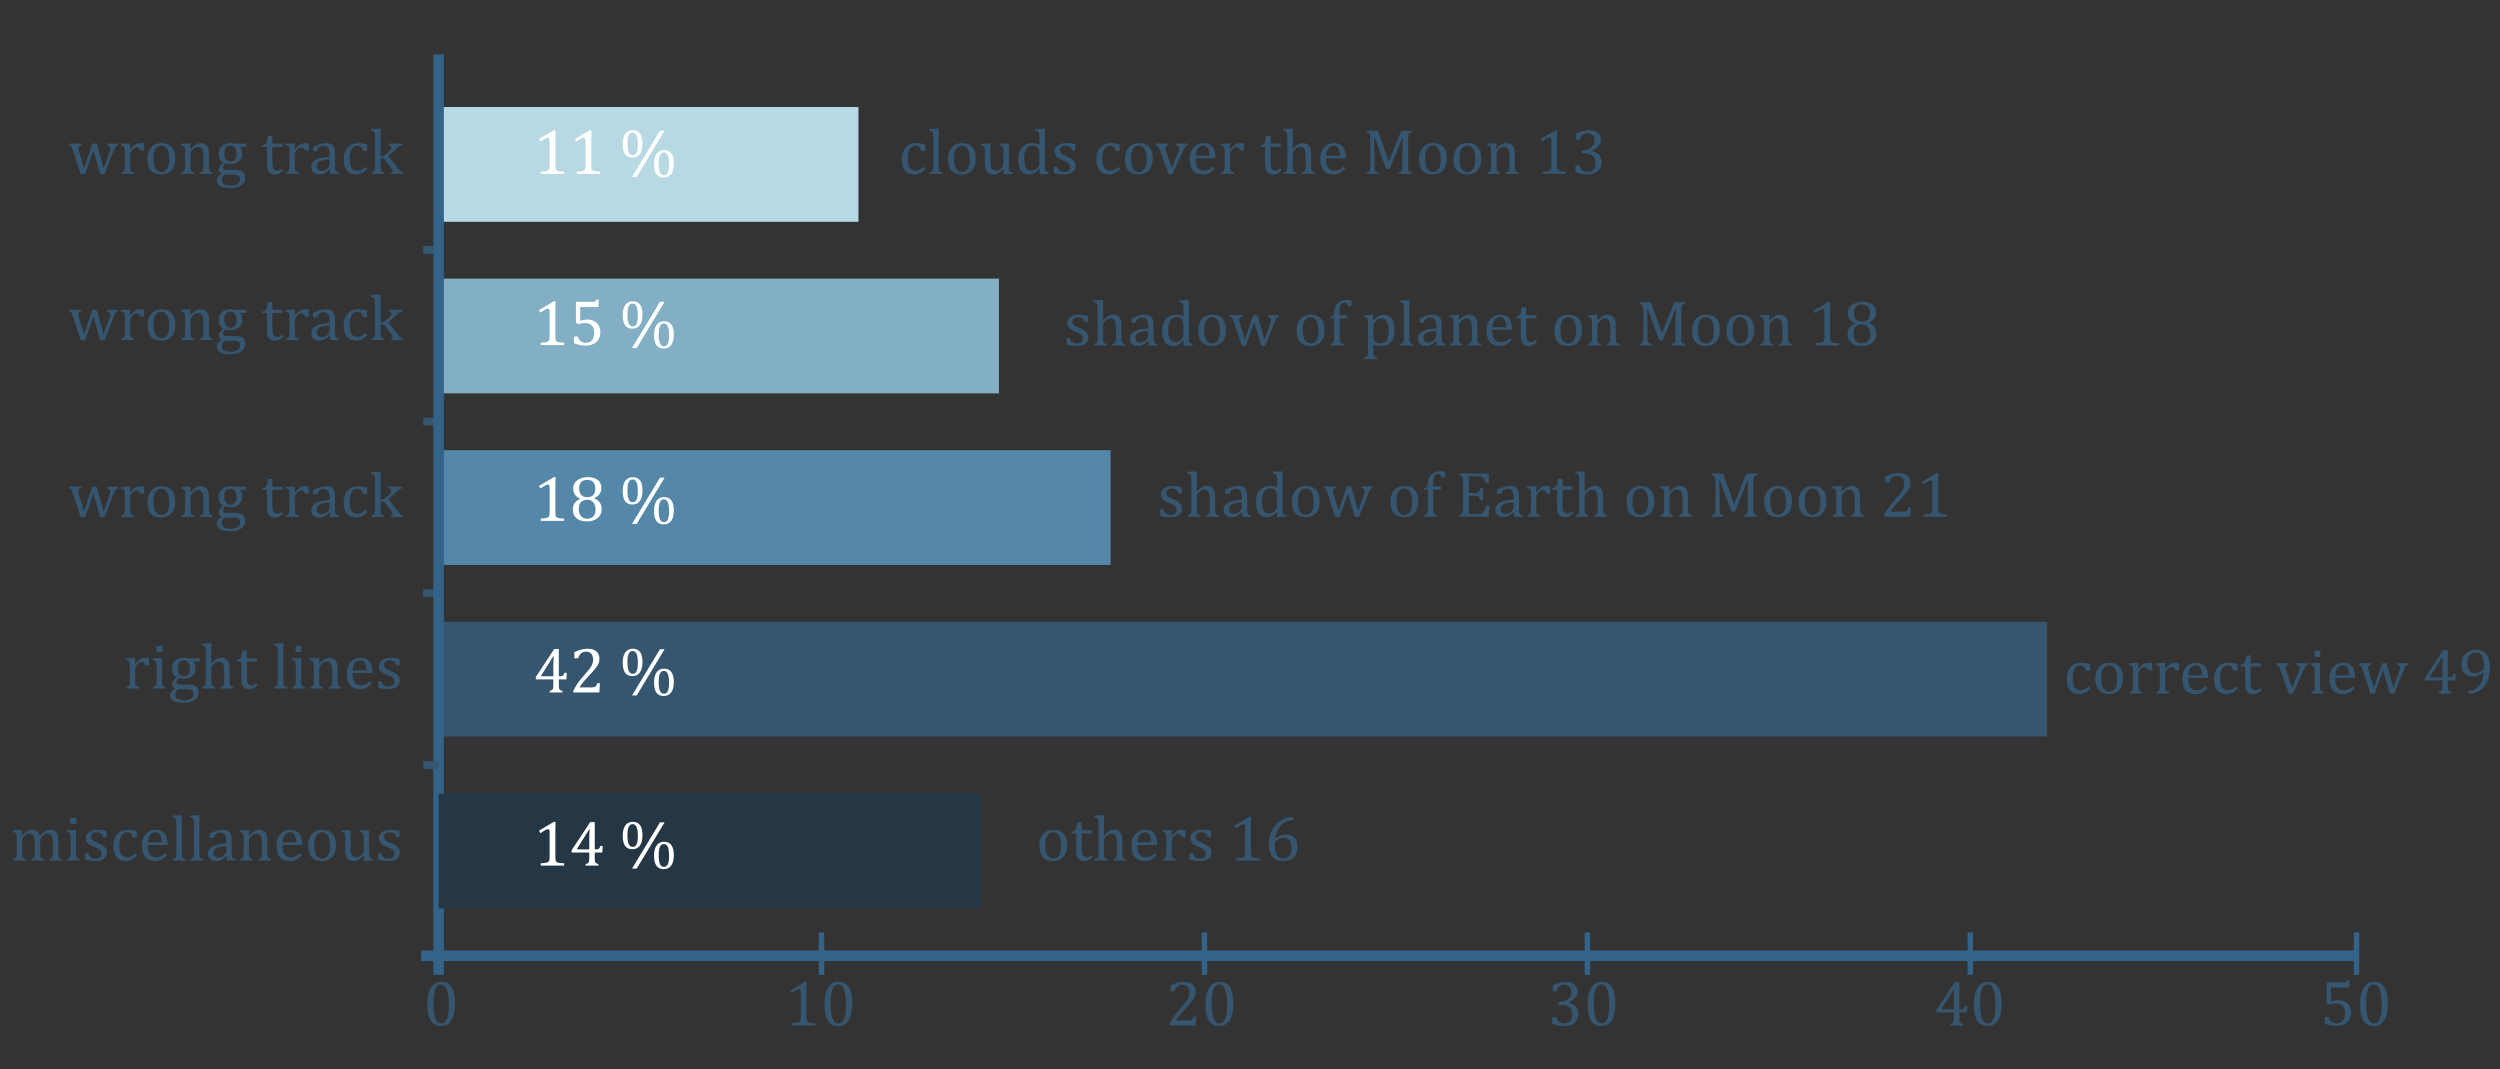 <?xml version="1.0" encoding="UTF-8"?>
<svg xmlns="http://www.w3.org/2000/svg" xmlns:xlink="http://www.w3.org/1999/xlink" width="462.667pt" height="197.908pt" viewBox="0 0 462.667 197.908" version="1.1">
<rect x="0" y="0" width="462.667" height="197.908" fill="#333333" stroke="none"/>
<defs>
<g>
<symbol overflow="visible" id="glyph0-0">
<path style="stroke:none;" d="M 4.672 -4.375 L 3.141 0.031 L 2.328 0.031 L 0.922 -4.312 C 0.828 -4.594 0.75 -4.789 0.688 -4.906 C 0.633 -5.031 0.57 -5.117 0.5 -5.172 C 0.438 -5.223 0.328 -5.27 0.172 -5.312 L 0.172 -5.609 L 2.484 -5.609 L 2.484 -5.312 C 2.254 -5.27 2.098 -5.207 2.016 -5.125 C 1.941 -5.051 1.906 -4.938 1.906 -4.781 C 1.906 -4.676 1.914 -4.566 1.938 -4.453 C 1.957 -4.336 1.992 -4.207 2.047 -4.062 L 2.969 -1.062 L 4.469 -5.609 L 5.297 -5.609 L 6.578 -1.062 L 7.609 -3.938 C 7.66 -4.082 7.703 -4.223 7.734 -4.359 C 7.773 -4.492 7.797 -4.617 7.797 -4.734 C 7.797 -4.898 7.75 -5.023 7.656 -5.109 C 7.57 -5.203 7.426 -5.27 7.219 -5.312 L 7.219 -5.609 L 9.266 -5.609 L 9.266 -5.312 C 9.148 -5.289 9.066 -5.266 9.016 -5.234 C 8.961 -5.203 8.906 -5.156 8.844 -5.094 C 8.789 -5.039 8.734 -4.953 8.672 -4.828 C 8.609 -4.711 8.531 -4.531 8.438 -4.281 L 6.734 0.031 L 5.953 0.031 Z M 4.672 -4.375 "/>
</symbol>
<symbol overflow="visible" id="glyph0-1">
<path style="stroke:none;" d="M 2.156 -4.625 L 2.234 -4.609 C 2.453 -4.867 2.648 -5.07 2.828 -5.219 C 3.016 -5.375 3.211 -5.492 3.422 -5.578 C 3.641 -5.66 3.883 -5.703 4.156 -5.703 C 4.375 -5.703 4.578 -5.691 4.766 -5.672 L 4.766 -4.312 L 4.109 -4.312 C 4.016 -4.531 3.91 -4.688 3.797 -4.781 C 3.691 -4.875 3.551 -4.922 3.375 -4.922 C 3.227 -4.922 3.086 -4.879 2.953 -4.797 C 2.816 -4.711 2.68 -4.594 2.547 -4.438 C 2.422 -4.281 2.332 -4.133 2.281 -4 C 2.227 -3.863 2.203 -3.703 2.203 -3.516 L 2.203 -1.469 C 2.203 -1.113 2.223 -0.867 2.266 -0.734 C 2.316 -0.598 2.391 -0.5 2.484 -0.438 C 2.586 -0.375 2.738 -0.32 2.938 -0.281 L 2.938 0 L 0.578 0 L 0.578 -0.281 C 0.723 -0.332 0.828 -0.375 0.891 -0.406 C 0.953 -0.445 1.004 -0.5 1.047 -0.562 C 1.098 -0.625 1.133 -0.719 1.156 -0.844 C 1.188 -0.969 1.203 -1.172 1.203 -1.453 L 1.203 -4 C 1.203 -4.25 1.195 -4.445 1.188 -4.594 C 1.176 -4.75 1.145 -4.875 1.094 -4.969 C 1.051 -5.062 0.984 -5.129 0.891 -5.172 C 0.797 -5.223 0.66 -5.266 0.484 -5.297 L 0.484 -5.594 L 1.859 -5.656 L 2.219 -5.656 Z M 2.156 -4.625 "/>
</symbol>
<symbol overflow="visible" id="glyph0-2">
<path style="stroke:none;" d="M 3.125 0.094 C 2.312 0.094 1.688 -0.145 1.25 -0.625 C 0.82 -1.102 0.609 -1.812 0.609 -2.75 C 0.609 -3.395 0.723 -3.938 0.953 -4.375 C 1.18 -4.82 1.488 -5.156 1.875 -5.375 C 2.27 -5.594 2.719 -5.703 3.219 -5.703 C 4.051 -5.703 4.68 -5.457 5.109 -4.969 C 5.535 -4.488 5.75 -3.789 5.75 -2.875 C 5.75 -2.227 5.641 -1.68 5.422 -1.234 C 5.211 -0.785 4.91 -0.453 4.516 -0.234 C 4.117 -0.016 3.656 0.094 3.125 0.094 Z M 1.719 -2.875 C 1.719 -2.07 1.844 -1.453 2.094 -1.016 C 2.352 -0.586 2.723 -0.375 3.203 -0.375 C 3.461 -0.375 3.688 -0.438 3.875 -0.562 C 4.062 -0.688 4.211 -0.852 4.328 -1.062 C 4.441 -1.281 4.52 -1.531 4.562 -1.812 C 4.613 -2.102 4.641 -2.398 4.641 -2.703 C 4.641 -3.273 4.578 -3.75 4.453 -4.125 C 4.328 -4.508 4.156 -4.789 3.938 -4.969 C 3.719 -5.145 3.469 -5.234 3.188 -5.234 C 2.719 -5.234 2.352 -5.031 2.094 -4.625 C 1.844 -4.219 1.719 -3.633 1.719 -2.875 Z M 1.719 -2.875 "/>
</symbol>
<symbol overflow="visible" id="glyph0-3">
<path style="stroke:none;" d="M 6.281 0 L 3.969 0 L 3.969 -0.281 C 4.125 -0.332 4.234 -0.375 4.297 -0.406 C 4.359 -0.445 4.41 -0.5 4.453 -0.562 C 4.504 -0.625 4.539 -0.719 4.562 -0.844 C 4.594 -0.977 4.609 -1.176 4.609 -1.438 L 4.609 -2.984 C 4.609 -3.254 4.598 -3.5 4.578 -3.719 C 4.566 -3.945 4.539 -4.129 4.5 -4.266 C 4.469 -4.41 4.426 -4.52 4.375 -4.594 C 4.32 -4.676 4.258 -4.742 4.188 -4.797 C 4.113 -4.859 4.031 -4.906 3.938 -4.938 C 3.844 -4.977 3.719 -5 3.562 -5 C 3.406 -5 3.258 -4.969 3.125 -4.906 C 2.988 -4.844 2.836 -4.734 2.672 -4.578 C 2.516 -4.43 2.395 -4.285 2.312 -4.141 C 2.238 -4.004 2.203 -3.844 2.203 -3.656 L 2.203 -1.469 C 2.203 -1.133 2.219 -0.898 2.25 -0.766 C 2.281 -0.629 2.336 -0.523 2.422 -0.453 C 2.516 -0.391 2.66 -0.332 2.859 -0.281 L 2.859 0 L 0.562 0 L 0.562 -0.281 C 0.719 -0.332 0.828 -0.375 0.891 -0.406 C 0.953 -0.445 1.004 -0.5 1.047 -0.562 C 1.098 -0.625 1.133 -0.719 1.156 -0.844 C 1.188 -0.969 1.203 -1.172 1.203 -1.453 L 1.203 -4 C 1.203 -4.25 1.195 -4.445 1.188 -4.594 C 1.176 -4.75 1.145 -4.875 1.094 -4.969 C 1.051 -5.062 0.984 -5.129 0.891 -5.172 C 0.797 -5.223 0.66 -5.266 0.484 -5.297 L 0.484 -5.609 L 1.859 -5.656 L 2.219 -5.656 L 2.156 -4.703 L 2.234 -4.672 C 2.523 -4.961 2.758 -5.172 2.938 -5.297 C 3.113 -5.422 3.289 -5.52 3.469 -5.594 C 3.656 -5.664 3.848 -5.703 4.047 -5.703 C 4.254 -5.703 4.441 -5.676 4.609 -5.625 C 4.773 -5.57 4.922 -5.492 5.047 -5.391 C 5.18 -5.297 5.285 -5.172 5.359 -5.016 C 5.441 -4.867 5.504 -4.688 5.547 -4.469 C 5.586 -4.258 5.609 -3.992 5.609 -3.672 L 5.609 -1.469 C 5.609 -1.195 5.613 -1 5.625 -0.875 C 5.645 -0.758 5.676 -0.664 5.719 -0.594 C 5.758 -0.531 5.816 -0.473 5.891 -0.422 C 5.961 -0.379 6.094 -0.332 6.281 -0.281 Z M 6.281 0 "/>
</symbol>
<symbol overflow="visible" id="glyph0-4">
<path style="stroke:none;" d="M 5.828 -5.016 L 4.734 -5.047 L 4.688 -4.984 C 4.812 -4.867 4.906 -4.703 4.969 -4.484 C 5.039 -4.273 5.078 -4.051 5.078 -3.812 C 5.078 -3.176 4.879 -2.688 4.484 -2.344 C 4.098 -2 3.539 -1.828 2.812 -1.828 C 2.488 -1.828 2.211 -1.867 1.984 -1.953 C 1.68 -1.723 1.531 -1.5 1.531 -1.281 C 1.531 -1.133 1.555 -1.023 1.609 -0.953 C 1.672 -0.879 1.766 -0.828 1.891 -0.797 C 2.023 -0.766 2.227 -0.75 2.5 -0.75 L 3.906 -0.75 C 4.32 -0.75 4.66 -0.68 4.922 -0.547 C 5.18 -0.422 5.363 -0.25 5.469 -0.031 C 5.582 0.188 5.641 0.441 5.641 0.734 C 5.641 1.098 5.535 1.422 5.328 1.703 C 5.117 1.992 4.812 2.219 4.406 2.375 C 4.008 2.539 3.547 2.625 3.016 2.625 C 2.617 2.625 2.258 2.598 1.938 2.547 C 1.613 2.504 1.332 2.426 1.094 2.312 C 0.863 2.195 0.688 2.047 0.562 1.859 C 0.438 1.68 0.375 1.457 0.375 1.188 C 0.375 0.945 0.453 0.723 0.609 0.516 C 0.773 0.316 1.008 0.141 1.312 -0.016 C 1.125 -0.086 0.977 -0.195 0.875 -0.344 C 0.77 -0.488 0.719 -0.656 0.719 -0.844 C 0.719 -1.07 0.781 -1.273 0.906 -1.453 C 1.031 -1.641 1.254 -1.852 1.578 -2.094 C 1.297 -2.258 1.078 -2.484 0.922 -2.766 C 0.773 -3.047 0.703 -3.367 0.703 -3.734 C 0.703 -4.066 0.758 -4.352 0.875 -4.594 C 0.988 -4.844 1.145 -5.051 1.344 -5.219 C 1.539 -5.383 1.77 -5.504 2.031 -5.578 C 2.301 -5.66 2.594 -5.703 2.906 -5.703 C 3.188 -5.703 3.469 -5.672 3.75 -5.609 L 5.828 -5.609 Z M 1.766 -3.828 C 1.766 -3.336 1.863 -2.957 2.062 -2.688 C 2.258 -2.426 2.547 -2.297 2.922 -2.297 C 3.117 -2.297 3.285 -2.332 3.422 -2.406 C 3.566 -2.477 3.68 -2.582 3.766 -2.719 C 3.859 -2.852 3.926 -3.004 3.969 -3.172 C 4.008 -3.348 4.031 -3.535 4.031 -3.734 C 4.031 -4.078 3.977 -4.363 3.875 -4.594 C 3.781 -4.82 3.648 -4.988 3.484 -5.094 C 3.316 -5.195 3.125 -5.25 2.906 -5.25 C 2.531 -5.25 2.242 -5.125 2.047 -4.875 C 1.859 -4.633 1.766 -4.285 1.766 -3.828 Z M 1.906 0.094 C 1.707 0.238 1.555 0.395 1.453 0.562 C 1.359 0.727 1.312 0.914 1.312 1.125 C 1.312 1.477 1.445 1.738 1.719 1.906 C 2 2.07 2.426 2.156 3 2.156 C 3.352 2.156 3.656 2.109 3.906 2.016 C 4.164 1.922 4.359 1.785 4.484 1.609 C 4.617 1.43 4.688 1.227 4.688 1 C 4.688 0.883 4.672 0.773 4.641 0.672 C 4.617 0.566 4.566 0.473 4.484 0.391 C 4.41 0.316 4.301 0.254 4.156 0.203 C 4.02 0.148 3.836 0.125 3.609 0.125 L 2.75 0.125 C 2.426 0.125 2.145 0.113 1.906 0.094 Z M 1.906 0.094 "/>
</symbol>
<symbol overflow="visible" id="glyph0-5">
<path style="stroke:none;" d=""/>
</symbol>
<symbol overflow="visible" id="glyph0-6">
<path style="stroke:none;" d="M 0.219 -5.312 C 0.414 -5.344 0.57 -5.395 0.688 -5.469 C 0.812 -5.551 0.906 -5.648 0.969 -5.766 C 1.039 -5.891 1.098 -6.047 1.141 -6.234 C 1.18 -6.422 1.223 -6.691 1.266 -7.047 L 2.094 -7.047 L 2.094 -5.609 L 3.984 -5.609 L 3.984 -5.016 L 2.094 -5.016 L 2.094 -2.406 C 2.094 -2.02 2.109 -1.711 2.141 -1.484 C 2.172 -1.266 2.227 -1.094 2.312 -0.969 C 2.395 -0.844 2.488 -0.75 2.594 -0.688 C 2.707 -0.633 2.852 -0.609 3.031 -0.609 C 3.188 -0.609 3.332 -0.641 3.469 -0.703 C 3.602 -0.773 3.738 -0.867 3.875 -0.984 L 4.141 -0.672 C 3.859 -0.398 3.594 -0.203 3.344 -0.078 C 3.102 0.035 2.848 0.094 2.578 0.094 C 2.078 0.094 1.703 -0.051 1.453 -0.344 C 1.203 -0.645 1.078 -1.117 1.078 -1.766 L 1.078 -5.016 L 0.219 -5.016 Z M 0.219 -5.312 "/>
</symbol>
<symbol overflow="visible" id="glyph0-7">
<path style="stroke:none;" d="M 3.953 -0.844 L 3.875 -0.859 C 3.531 -0.516 3.207 -0.27 2.906 -0.125 C 2.613 0.02 2.297 0.094 1.953 0.094 C 1.66 0.094 1.398 0.035 1.172 -0.078 C 0.941 -0.191 0.766 -0.352 0.641 -0.562 C 0.523 -0.77 0.469 -1.016 0.469 -1.297 C 0.469 -1.859 0.75 -2.297 1.312 -2.609 C 1.875 -2.922 2.723 -3.102 3.859 -3.156 L 3.859 -3.531 C 3.859 -3.938 3.816 -4.254 3.734 -4.484 C 3.66 -4.723 3.539 -4.895 3.375 -5 C 3.207 -5.113 2.984 -5.172 2.703 -5.172 C 2.391 -5.172 2.141 -5.086 1.953 -4.922 C 1.773 -4.766 1.641 -4.531 1.547 -4.219 L 0.781 -4.219 L 0.781 -4.969 C 1.156 -5.164 1.469 -5.312 1.719 -5.406 C 1.969 -5.5 2.219 -5.57 2.469 -5.625 C 2.719 -5.676 2.969 -5.703 3.219 -5.703 C 3.602 -5.703 3.91 -5.641 4.141 -5.516 C 4.379 -5.391 4.555 -5.203 4.672 -4.953 C 4.797 -4.703 4.859 -4.316 4.859 -3.797 L 4.859 -1.766 C 4.859 -1.473 4.859 -1.266 4.859 -1.141 C 4.867 -1.023 4.879 -0.914 4.891 -0.812 C 4.91 -0.719 4.941 -0.641 4.984 -0.578 C 5.023 -0.516 5.082 -0.461 5.156 -0.422 C 5.238 -0.379 5.363 -0.332 5.531 -0.281 L 5.531 0 L 3.922 0 Z M 3.859 -2.672 C 3.066 -2.66 2.473 -2.551 2.078 -2.344 C 1.68 -2.145 1.484 -1.844 1.484 -1.438 C 1.484 -1.219 1.523 -1.039 1.609 -0.906 C 1.703 -0.781 1.816 -0.691 1.953 -0.641 C 2.086 -0.586 2.25 -0.562 2.438 -0.562 C 2.707 -0.562 2.953 -0.625 3.172 -0.75 C 3.391 -0.883 3.555 -1.051 3.672 -1.25 C 3.797 -1.445 3.859 -1.645 3.859 -1.844 Z M 3.859 -2.672 "/>
</symbol>
<symbol overflow="visible" id="glyph0-8">
<path style="stroke:none;" d="M 4.938 -5.469 L 4.938 -4.25 L 4.188 -4.25 C 4.125 -4.5 4.039 -4.695 3.938 -4.844 C 3.844 -4.988 3.727 -5.086 3.594 -5.141 C 3.469 -5.203 3.312 -5.234 3.125 -5.234 C 2.852 -5.234 2.609 -5.145 2.391 -4.969 C 2.18 -4.801 2.016 -4.535 1.891 -4.172 C 1.773 -3.816 1.719 -3.379 1.719 -2.859 C 1.719 -2.523 1.738 -2.219 1.781 -1.938 C 1.832 -1.664 1.91 -1.43 2.016 -1.234 C 2.129 -1.035 2.281 -0.879 2.469 -0.766 C 2.656 -0.66 2.891 -0.609 3.172 -0.609 C 3.441 -0.609 3.691 -0.66 3.922 -0.766 C 4.148 -0.879 4.391 -1.066 4.641 -1.328 L 4.984 -0.938 C 4.785 -0.719 4.609 -0.551 4.453 -0.438 C 4.297 -0.32 4.129 -0.223 3.953 -0.141 C 3.785 -0.055 3.613 0 3.438 0.031 C 3.27 0.07 3.086 0.094 2.891 0.094 C 2.148 0.094 1.582 -0.148 1.188 -0.641 C 0.801 -1.129 0.609 -1.836 0.609 -2.766 C 0.609 -3.348 0.719 -3.859 0.938 -4.297 C 1.156 -4.742 1.461 -5.086 1.859 -5.328 C 2.254 -5.578 2.711 -5.703 3.234 -5.703 C 3.547 -5.703 3.836 -5.68 4.109 -5.641 C 4.391 -5.609 4.664 -5.551 4.938 -5.469 Z M 4.938 -5.469 "/>
</symbol>
<symbol overflow="visible" id="glyph0-9">
<path style="stroke:none;" d="M 2.141 -3.266 L 2.328 -3.266 C 2.453 -3.266 2.555 -3.281 2.641 -3.312 C 2.734 -3.344 2.836 -3.398 2.953 -3.484 C 3.078 -3.566 3.242 -3.707 3.453 -3.906 C 3.641 -4.07 3.773 -4.211 3.859 -4.328 C 3.953 -4.453 4.02 -4.562 4.062 -4.656 C 4.094 -4.738 4.109 -4.82 4.109 -4.906 C 4.109 -5.02 4.07 -5.109 4 -5.172 C 3.926 -5.242 3.805 -5.289 3.641 -5.312 L 3.641 -5.609 L 6.172 -5.609 L 6.172 -5.312 C 5.984 -5.281 5.785 -5.203 5.578 -5.078 C 5.379 -4.953 5.176 -4.785 4.969 -4.578 L 3.609 -3.312 L 5.297 -1.109 C 5.492 -0.848 5.672 -0.656 5.828 -0.531 C 5.992 -0.406 6.172 -0.32 6.359 -0.281 L 6.359 0 L 4.109 0 L 4.109 -0.281 C 4.203 -0.301 4.273 -0.328 4.328 -0.359 C 4.379 -0.391 4.406 -0.441 4.406 -0.516 C 4.406 -0.578 4.395 -0.633 4.375 -0.688 C 4.352 -0.75 4.305 -0.828 4.234 -0.922 C 4.172 -1.023 4.051 -1.195 3.875 -1.438 L 3.172 -2.375 C 3.047 -2.551 2.953 -2.664 2.891 -2.719 C 2.836 -2.77 2.781 -2.805 2.719 -2.828 C 2.656 -2.859 2.57 -2.875 2.469 -2.875 L 2.141 -2.875 L 2.141 -1.469 C 2.141 -1.133 2.156 -0.898 2.188 -0.766 C 2.219 -0.629 2.273 -0.523 2.359 -0.453 C 2.441 -0.391 2.586 -0.332 2.797 -0.281 L 2.797 0 L 0.469 0 L 0.469 -0.281 C 0.656 -0.332 0.785 -0.383 0.859 -0.438 C 0.941 -0.5 1 -0.566 1.031 -0.641 C 1.062 -0.711 1.082 -0.816 1.094 -0.953 C 1.113 -1.086 1.125 -1.258 1.125 -1.469 L 1.125 -6.375 C 1.125 -6.75 1.117 -7.008 1.109 -7.156 C 1.109 -7.301 1.094 -7.426 1.062 -7.531 C 1.039 -7.633 1.004 -7.711 0.953 -7.766 C 0.91 -7.828 0.852 -7.875 0.781 -7.906 C 0.707 -7.945 0.57 -7.984 0.375 -8.016 L 0.375 -8.328 L 1.781 -8.391 L 2.141 -8.391 Z M 2.141 -3.266 "/>
</symbol>
<symbol overflow="visible" id="glyph0-10">
<path style="stroke:none;" d="M 2.141 -1.469 C 2.141 -1.133 2.156 -0.898 2.188 -0.766 C 2.219 -0.629 2.273 -0.523 2.359 -0.453 C 2.441 -0.391 2.586 -0.332 2.797 -0.281 L 2.797 0 L 0.469 0 L 0.469 -0.281 C 0.656 -0.332 0.785 -0.383 0.859 -0.438 C 0.941 -0.5 1 -0.566 1.031 -0.641 C 1.062 -0.711 1.082 -0.816 1.094 -0.953 C 1.113 -1.086 1.125 -1.258 1.125 -1.469 L 1.125 -6.375 C 1.125 -6.75 1.117 -7.008 1.109 -7.156 C 1.109 -7.301 1.094 -7.426 1.062 -7.531 C 1.039 -7.633 1.004 -7.711 0.953 -7.766 C 0.91 -7.828 0.852 -7.875 0.781 -7.906 C 0.707 -7.945 0.57 -7.984 0.375 -8.016 L 0.375 -8.328 L 1.781 -8.391 L 2.141 -8.391 Z M 2.141 -1.469 "/>
</symbol>
<symbol overflow="visible" id="glyph0-11">
<path style="stroke:none;" d="M 0.422 -5.609 L 2.094 -5.609 L 2.094 -2.625 C 2.094 -2.164 2.109 -1.816 2.141 -1.578 C 2.18 -1.336 2.238 -1.156 2.312 -1.031 C 2.383 -0.914 2.484 -0.816 2.609 -0.734 C 2.734 -0.648 2.91 -0.609 3.141 -0.609 C 3.285 -0.609 3.426 -0.633 3.562 -0.688 C 3.707 -0.75 3.863 -0.852 4.031 -1 C 4.195 -1.145 4.316 -1.289 4.391 -1.438 C 4.461 -1.582 4.5 -1.754 4.5 -1.953 L 4.5 -4.141 C 4.5 -4.367 4.488 -4.535 4.469 -4.641 C 4.457 -4.754 4.438 -4.844 4.406 -4.906 C 4.383 -4.977 4.352 -5.035 4.312 -5.078 C 4.281 -5.129 4.227 -5.172 4.156 -5.203 C 4.094 -5.234 3.984 -5.27 3.828 -5.312 L 3.828 -5.609 L 5.5 -5.609 L 5.5 -1.594 C 5.5 -1.301 5.504 -1.086 5.516 -0.953 C 5.523 -0.816 5.551 -0.707 5.594 -0.625 C 5.633 -0.551 5.695 -0.488 5.781 -0.438 C 5.863 -0.395 6.008 -0.352 6.219 -0.312 L 6.219 0 L 4.875 0.062 L 4.516 0.062 L 4.547 -0.906 L 4.469 -0.922 C 4.145 -0.578 3.832 -0.32 3.531 -0.156 C 3.238 0.008 2.945 0.094 2.656 0.094 C 2.289 0.094 1.992 0.023 1.766 -0.109 C 1.535 -0.254 1.363 -0.469 1.25 -0.75 C 1.133 -1.031 1.078 -1.422 1.078 -1.922 L 1.078 -4.141 C 1.078 -4.473 1.066 -4.695 1.047 -4.812 C 1.023 -4.938 0.977 -5.035 0.906 -5.109 C 0.832 -5.18 0.672 -5.25 0.422 -5.312 Z M 0.422 -5.609 "/>
</symbol>
<symbol overflow="visible" id="glyph0-12">
<path style="stroke:none;" d="M 4.531 -6.375 C 4.531 -6.75 4.523 -7.008 4.516 -7.156 C 4.504 -7.301 4.488 -7.426 4.469 -7.531 C 4.445 -7.633 4.41 -7.711 4.359 -7.766 C 4.316 -7.828 4.254 -7.875 4.172 -7.906 C 4.098 -7.945 3.961 -7.984 3.766 -8.016 L 3.766 -8.328 L 5.188 -8.391 L 5.531 -8.391 L 5.531 -1.594 C 5.531 -1.289 5.535 -1.07 5.547 -0.938 C 5.555 -0.812 5.582 -0.707 5.625 -0.625 C 5.664 -0.551 5.727 -0.488 5.812 -0.438 C 5.895 -0.395 6.039 -0.352 6.25 -0.312 L 6.25 0 L 4.875 0.062 L 4.516 0.062 L 4.594 -0.906 L 4.5 -0.922 C 4.25 -0.66 4.035 -0.461 3.859 -0.328 C 3.68 -0.203 3.488 -0.098 3.281 -0.016 C 3.07 0.055 2.852 0.094 2.625 0.094 C 1.977 0.094 1.477 -0.145 1.125 -0.625 C 0.781 -1.113 0.609 -1.82 0.609 -2.75 C 0.609 -3.383 0.723 -3.926 0.953 -4.375 C 1.18 -4.82 1.488 -5.156 1.875 -5.375 C 2.258 -5.594 2.691 -5.703 3.172 -5.703 C 3.43 -5.703 3.664 -5.68 3.875 -5.641 C 4.082 -5.598 4.301 -5.531 4.531 -5.438 Z M 4.531 -3.469 C 4.531 -3.781 4.516 -4.023 4.484 -4.203 C 4.453 -4.391 4.406 -4.547 4.344 -4.672 C 4.281 -4.797 4.191 -4.898 4.078 -4.984 C 3.973 -5.066 3.852 -5.129 3.719 -5.172 C 3.594 -5.211 3.438 -5.234 3.25 -5.234 C 2.75 -5.234 2.367 -5.031 2.109 -4.625 C 1.848 -4.227 1.719 -3.656 1.719 -2.906 C 1.719 -2.156 1.82 -1.582 2.031 -1.188 C 2.25 -0.801 2.578 -0.609 3.016 -0.609 C 3.191 -0.609 3.332 -0.625 3.438 -0.656 C 3.551 -0.688 3.66 -0.734 3.766 -0.797 C 3.879 -0.859 3.992 -0.945 4.109 -1.062 C 4.223 -1.176 4.305 -1.281 4.359 -1.375 C 4.41 -1.469 4.453 -1.57 4.484 -1.688 C 4.516 -1.812 4.531 -1.969 4.531 -2.156 Z M 4.531 -3.469 "/>
</symbol>
<symbol overflow="visible" id="glyph0-13">
<path style="stroke:none;" d="M 4.5 -4.312 L 3.938 -4.312 C 3.844 -4.551 3.738 -4.738 3.625 -4.875 C 3.508 -5.008 3.375 -5.102 3.219 -5.156 C 3.07 -5.207 2.895 -5.234 2.688 -5.234 C 2.375 -5.234 2.125 -5.16 1.938 -5.016 C 1.75 -4.867 1.656 -4.672 1.656 -4.422 C 1.656 -4.242 1.691 -4.094 1.766 -3.969 C 1.836 -3.852 1.953 -3.742 2.109 -3.641 C 2.266 -3.547 2.539 -3.41 2.938 -3.234 C 3.344 -3.066 3.648 -2.91 3.859 -2.766 C 4.078 -2.617 4.25 -2.445 4.375 -2.25 C 4.5 -2.062 4.562 -1.836 4.562 -1.578 C 4.562 -1.266 4.508 -1.004 4.406 -0.797 C 4.301 -0.586 4.148 -0.414 3.953 -0.281 C 3.766 -0.145 3.535 -0.051 3.266 0 C 3.004 0.062 2.719 0.094 2.406 0.094 C 2.082 0.094 1.766 0.066 1.453 0.016 C 1.141 -0.023 0.836 -0.086 0.547 -0.172 L 0.547 -1.391 L 1.125 -1.391 C 1.227 -1.035 1.383 -0.773 1.594 -0.609 C 1.801 -0.453 2.086 -0.375 2.453 -0.375 C 2.586 -0.375 2.723 -0.383 2.859 -0.406 C 2.992 -0.438 3.113 -0.484 3.219 -0.547 C 3.32 -0.617 3.406 -0.711 3.469 -0.828 C 3.531 -0.953 3.562 -1.102 3.562 -1.281 C 3.562 -1.477 3.52 -1.641 3.438 -1.766 C 3.363 -1.891 3.242 -2.004 3.078 -2.109 C 2.922 -2.211 2.633 -2.352 2.219 -2.531 C 1.863 -2.676 1.578 -2.816 1.359 -2.953 C 1.148 -3.098 0.984 -3.266 0.859 -3.453 C 0.734 -3.648 0.672 -3.879 0.672 -4.141 C 0.672 -4.461 0.758 -4.738 0.938 -4.969 C 1.113 -5.207 1.363 -5.391 1.688 -5.516 C 2.02 -5.641 2.406 -5.703 2.844 -5.703 C 3.102 -5.703 3.352 -5.688 3.594 -5.656 C 3.832 -5.633 4.133 -5.586 4.5 -5.516 Z M 4.5 -4.312 "/>
</symbol>
<symbol overflow="visible" id="glyph0-14">
<path style="stroke:none;" d="M 2.5 -5.609 L 2.5 -5.312 C 2.32 -5.27 2.195 -5.227 2.125 -5.188 C 2.051 -5.156 1.992 -5.109 1.953 -5.047 C 1.922 -4.984 1.906 -4.895 1.906 -4.781 C 1.906 -4.676 1.914 -4.566 1.938 -4.453 C 1.957 -4.336 2 -4.207 2.062 -4.062 L 3.078 -1.094 L 4.266 -3.938 C 4.348 -4.125 4.406 -4.273 4.438 -4.391 C 4.469 -4.516 4.484 -4.629 4.484 -4.734 C 4.484 -4.898 4.438 -5.023 4.344 -5.109 C 4.258 -5.191 4.102 -5.258 3.875 -5.312 L 3.875 -5.609 L 6.062 -5.609 L 6.062 -5.312 C 5.906 -5.281 5.785 -5.234 5.703 -5.172 C 5.617 -5.109 5.535 -5.004 5.453 -4.859 C 5.379 -4.723 5.285 -4.531 5.172 -4.281 L 3.188 0.062 L 2.5 0.062 L 0.922 -4.312 C 0.805 -4.613 0.719 -4.82 0.656 -4.938 C 0.594 -5.051 0.52 -5.133 0.438 -5.188 C 0.363 -5.238 0.254 -5.281 0.109 -5.312 L 0.109 -5.609 Z M 2.5 -5.609 "/>
</symbol>
<symbol overflow="visible" id="glyph0-15">
<path style="stroke:none;" d="M 5.25 -1 C 5 -0.738 4.77 -0.531 4.562 -0.375 C 4.352 -0.227 4.125 -0.113 3.875 -0.031 C 3.625 0.051 3.348 0.094 3.047 0.094 C 2.242 0.094 1.633 -0.145 1.219 -0.625 C 0.812 -1.113 0.609 -1.828 0.609 -2.766 C 0.609 -3.348 0.711 -3.859 0.922 -4.297 C 1.129 -4.742 1.426 -5.086 1.812 -5.328 C 2.195 -5.578 2.645 -5.703 3.156 -5.703 C 3.551 -5.703 3.883 -5.641 4.156 -5.516 C 4.438 -5.391 4.66 -5.219 4.828 -5 C 4.992 -4.781 5.117 -4.504 5.203 -4.172 C 5.297 -3.848 5.352 -3.422 5.375 -2.891 L 1.672 -2.891 L 1.672 -2.781 C 1.672 -2.32 1.723 -1.938 1.828 -1.625 C 1.93 -1.312 2.102 -1.062 2.344 -0.875 C 2.582 -0.695 2.891 -0.609 3.266 -0.609 C 3.586 -0.609 3.875 -0.664 4.125 -0.781 C 4.383 -0.906 4.641 -1.102 4.891 -1.375 Z M 4.266 -3.375 C 4.242 -3.801 4.191 -4.145 4.109 -4.406 C 4.023 -4.676 3.898 -4.879 3.734 -5.016 C 3.578 -5.16 3.363 -5.234 3.094 -5.234 C 2.688 -5.234 2.363 -5.07 2.125 -4.75 C 1.883 -4.426 1.742 -3.969 1.703 -3.375 Z M 4.266 -3.375 "/>
</symbol>
<symbol overflow="visible" id="glyph0-16">
<path style="stroke:none;" d="M 2.141 -4.688 L 2.156 -4.672 C 2.469 -4.984 2.711 -5.203 2.891 -5.328 C 3.066 -5.453 3.238 -5.547 3.406 -5.609 C 3.582 -5.672 3.77 -5.703 3.969 -5.703 C 4.188 -5.703 4.379 -5.676 4.547 -5.625 C 4.711 -5.57 4.859 -5.492 4.984 -5.391 C 5.117 -5.285 5.223 -5.156 5.297 -5 C 5.379 -4.852 5.438 -4.676 5.469 -4.469 C 5.508 -4.258 5.531 -3.992 5.531 -3.672 L 5.531 -1.469 C 5.531 -1.125 5.547 -0.891 5.578 -0.766 C 5.609 -0.648 5.66 -0.555 5.734 -0.484 C 5.816 -0.41 5.973 -0.344 6.203 -0.281 L 6.203 0 L 3.891 0 L 3.891 -0.281 C 4.047 -0.332 4.156 -0.375 4.219 -0.406 C 4.281 -0.445 4.332 -0.5 4.375 -0.562 C 4.426 -0.625 4.461 -0.719 4.484 -0.844 C 4.516 -0.977 4.531 -1.176 4.531 -1.438 L 4.531 -2.984 C 4.531 -3.492 4.504 -3.883 4.453 -4.156 C 4.398 -4.438 4.297 -4.645 4.141 -4.781 C 3.984 -4.926 3.77 -5 3.5 -5 C 3.344 -5 3.203 -4.969 3.078 -4.906 C 2.953 -4.852 2.805 -4.754 2.641 -4.609 C 2.473 -4.473 2.348 -4.332 2.266 -4.188 C 2.18 -4.039 2.141 -3.879 2.141 -3.703 L 2.141 -1.469 C 2.141 -1.195 2.145 -1.004 2.156 -0.891 C 2.176 -0.785 2.203 -0.691 2.234 -0.609 C 2.273 -0.535 2.332 -0.473 2.406 -0.422 C 2.488 -0.379 2.617 -0.332 2.797 -0.281 L 2.797 0 L 0.469 0 L 0.469 -0.281 C 0.645 -0.332 0.77 -0.379 0.844 -0.422 C 0.914 -0.461 0.973 -0.516 1.016 -0.578 C 1.055 -0.648 1.082 -0.75 1.094 -0.875 C 1.113 -1 1.125 -1.195 1.125 -1.469 L 1.125 -6.375 C 1.125 -6.75 1.117 -7.008 1.109 -7.156 C 1.109 -7.301 1.094 -7.426 1.062 -7.531 C 1.039 -7.633 1.008 -7.711 0.969 -7.766 C 0.926 -7.828 0.863 -7.875 0.781 -7.906 C 0.707 -7.945 0.57 -7.984 0.375 -8.016 L 0.375 -8.328 L 1.781 -8.391 L 2.141 -8.391 Z M 2.141 -4.688 "/>
</symbol>
<symbol overflow="visible" id="glyph0-17">
<path style="stroke:none;" d="M 9.078 -7.719 C 8.898 -7.664 8.773 -7.617 8.703 -7.578 C 8.629 -7.535 8.566 -7.484 8.516 -7.422 C 8.473 -7.359 8.441 -7.258 8.422 -7.125 C 8.398 -7 8.391 -6.801 8.391 -6.531 L 8.391 -1.469 C 8.391 -1.207 8.395 -1.016 8.406 -0.891 C 8.426 -0.766 8.457 -0.664 8.5 -0.594 C 8.539 -0.531 8.602 -0.473 8.688 -0.422 C 8.77 -0.379 8.898 -0.332 9.078 -0.281 L 9.078 0 L 6.641 0 L 6.641 -0.281 C 6.859 -0.344 7.008 -0.406 7.094 -0.469 C 7.176 -0.539 7.234 -0.645 7.266 -0.781 C 7.297 -0.914 7.312 -1.145 7.312 -1.469 L 7.312 -3.703 C 7.312 -4.297 7.32 -4.895 7.344 -5.5 C 7.363 -6.102 7.383 -6.516 7.406 -6.734 L 7.312 -6.734 L 4.984 -0.938 L 4.312 -0.938 L 2.156 -6.828 L 2.062 -6.828 C 2.082 -6.586 2.098 -6.156 2.109 -5.531 C 2.129 -4.906 2.141 -4.266 2.141 -3.609 L 2.141 -1.469 C 2.141 -1.207 2.145 -1.016 2.156 -0.891 C 2.176 -0.766 2.207 -0.664 2.25 -0.594 C 2.289 -0.531 2.352 -0.473 2.438 -0.422 C 2.52 -0.379 2.648 -0.332 2.828 -0.281 L 2.828 0 L 0.688 0 L 0.688 -0.281 C 0.926 -0.344 1.086 -0.41 1.172 -0.484 C 1.254 -0.566 1.305 -0.676 1.328 -0.812 C 1.359 -0.957 1.375 -1.176 1.375 -1.469 L 1.375 -6.531 C 1.375 -6.801 1.363 -7 1.344 -7.125 C 1.32 -7.25 1.285 -7.344 1.234 -7.406 C 1.191 -7.477 1.133 -7.535 1.062 -7.578 C 0.988 -7.617 0.863 -7.664 0.688 -7.719 L 0.688 -8 L 2.781 -8 L 4.828 -2.297 L 7.094 -8 L 9.078 -8 Z M 9.078 -7.719 "/>
</symbol>
<symbol overflow="visible" id="glyph0-18">
<path style="stroke:none;" d="M 4.078 -1.531 C 4.078 -1.301 4.086 -1.129 4.109 -1.016 C 4.141 -0.898 4.188 -0.805 4.25 -0.734 C 4.312 -0.66 4.398 -0.602 4.516 -0.562 C 4.641 -0.52 4.789 -0.488 4.969 -0.469 C 5.156 -0.445 5.398 -0.43 5.703 -0.422 L 5.703 0 L 1.375 0 L 1.375 -0.422 C 1.812 -0.441 2.117 -0.469 2.297 -0.5 C 2.484 -0.539 2.625 -0.594 2.719 -0.656 C 2.82 -0.719 2.895 -0.812 2.938 -0.938 C 2.988 -1.062 3.016 -1.258 3.016 -1.531 L 3.016 -6.281 C 3.016 -6.438 2.984 -6.551 2.922 -6.625 C 2.867 -6.695 2.789 -6.734 2.688 -6.734 C 2.562 -6.734 2.383 -6.664 2.156 -6.531 C 1.926 -6.406 1.641 -6.227 1.297 -6 L 1.047 -6.453 L 3.781 -8.094 L 4.109 -8.094 C 4.086 -7.719 4.078 -7.195 4.078 -6.531 Z M 4.078 -1.531 "/>
</symbol>
<symbol overflow="visible" id="glyph0-19">
<path style="stroke:none;" d="M 0.938 -6.344 L 0.938 -7.453 C 1.383 -7.672 1.805 -7.832 2.203 -7.938 C 2.598 -8.039 2.977 -8.094 3.344 -8.094 C 3.789 -8.094 4.176 -8.023 4.5 -7.891 C 4.832 -7.754 5.086 -7.555 5.266 -7.297 C 5.441 -7.047 5.531 -6.738 5.531 -6.375 C 5.531 -6.051 5.461 -5.758 5.328 -5.5 C 5.203 -5.25 5.016 -5.031 4.766 -4.844 C 4.523 -4.656 4.219 -4.473 3.844 -4.297 L 3.844 -4.25 C 4.082 -4.195 4.312 -4.117 4.531 -4.016 C 4.75 -3.922 4.941 -3.789 5.109 -3.625 C 5.285 -3.457 5.426 -3.258 5.531 -3.031 C 5.633 -2.801 5.688 -2.539 5.688 -2.25 C 5.688 -1.801 5.586 -1.398 5.391 -1.047 C 5.191 -0.691 4.891 -0.41 4.484 -0.203 C 4.078 -0.004 3.582 0.094 3 0.094 C 2.664 0.094 2.301 0.055 1.906 -0.016 C 1.52 -0.098 1.164 -0.203 0.844 -0.328 L 0.844 -1.562 L 1.547 -1.562 C 1.68 -1.156 1.859 -0.859 2.078 -0.672 C 2.305 -0.492 2.613 -0.406 3 -0.406 C 3.508 -0.406 3.895 -0.539 4.156 -0.812 C 4.414 -1.094 4.547 -1.504 4.547 -2.047 C 4.547 -2.617 4.375 -3.055 4.031 -3.359 C 3.688 -3.66 3.18 -3.812 2.516 -3.812 L 2 -3.812 L 2 -4.328 C 2.52 -4.359 2.961 -4.457 3.328 -4.625 C 3.691 -4.801 3.957 -5.023 4.125 -5.297 C 4.301 -5.566 4.391 -5.867 4.391 -6.203 C 4.391 -6.629 4.273 -6.957 4.047 -7.188 C 3.816 -7.426 3.484 -7.547 3.047 -7.547 C 2.672 -7.547 2.367 -7.445 2.141 -7.25 C 1.91 -7.051 1.742 -6.75 1.641 -6.344 Z M 0.938 -6.344 "/>
</symbol>
<symbol overflow="visible" id="glyph0-20">
<path style="stroke:none;" d="M 3.578 -5.016 L 2.188 -5.016 L 2.188 -1.469 C 2.188 -1.207 2.195 -1.008 2.219 -0.875 C 2.238 -0.738 2.273 -0.633 2.328 -0.562 C 2.379 -0.5 2.441 -0.445 2.516 -0.406 C 2.598 -0.363 2.727 -0.32 2.906 -0.281 L 2.906 0 L 0.516 0 L 0.516 -0.281 C 0.68 -0.332 0.801 -0.379 0.875 -0.422 C 0.945 -0.461 1.004 -0.516 1.047 -0.578 C 1.086 -0.648 1.117 -0.75 1.141 -0.875 C 1.16 -1 1.172 -1.195 1.172 -1.469 L 1.172 -5.016 L 0.469 -5.016 L 0.469 -5.312 C 0.613 -5.332 0.707 -5.348 0.75 -5.359 C 0.801 -5.379 0.848 -5.398 0.891 -5.422 C 0.941 -5.453 0.984 -5.492 1.016 -5.547 C 1.047 -5.598 1.07 -5.672 1.094 -5.766 C 1.125 -5.867 1.148 -6.008 1.172 -6.188 C 1.203 -6.613 1.273 -6.957 1.391 -7.219 C 1.516 -7.488 1.691 -7.719 1.922 -7.906 C 2.148 -8.094 2.395 -8.223 2.656 -8.297 C 2.914 -8.379 3.219 -8.422 3.562 -8.422 C 3.875 -8.422 4.141 -8.395 4.359 -8.344 L 4.359 -7.297 L 3.781 -7.297 C 3.695 -7.523 3.602 -7.688 3.5 -7.781 C 3.406 -7.875 3.27 -7.922 3.094 -7.922 C 2.969 -7.922 2.859 -7.898 2.766 -7.859 C 2.68 -7.828 2.602 -7.773 2.531 -7.703 C 2.457 -7.629 2.391 -7.531 2.328 -7.406 C 2.273 -7.281 2.238 -7.125 2.219 -6.938 C 2.195 -6.75 2.188 -6.508 2.188 -6.219 L 2.188 -5.609 L 3.578 -5.609 Z M 3.578 -5.016 "/>
</symbol>
<symbol overflow="visible" id="glyph0-21">
<path style="stroke:none;" d="M 2.156 -0.172 L 2.156 1.062 C 2.156 1.312 2.16 1.5 2.172 1.625 C 2.191 1.75 2.223 1.848 2.266 1.922 C 2.316 1.992 2.383 2.051 2.469 2.094 C 2.551 2.145 2.688 2.191 2.875 2.234 L 2.875 2.516 L 0.484 2.516 L 0.484 2.234 C 0.629 2.191 0.742 2.148 0.828 2.109 C 0.922 2.066 0.988 2.004 1.031 1.922 C 1.082 1.848 1.113 1.742 1.125 1.609 C 1.145 1.473 1.156 1.289 1.156 1.062 L 1.156 -3.969 C 1.156 -4.25 1.148 -4.445 1.141 -4.562 C 1.129 -4.688 1.113 -4.785 1.094 -4.859 C 1.07 -4.941 1.035 -5.008 0.984 -5.062 C 0.941 -5.113 0.879 -5.156 0.797 -5.188 C 0.723 -5.219 0.598 -5.254 0.422 -5.297 L 0.422 -5.609 L 1.812 -5.656 L 2.156 -5.656 L 2.094 -4.703 L 2.172 -4.672 C 2.41 -4.922 2.598 -5.098 2.734 -5.203 C 2.879 -5.316 3.023 -5.41 3.172 -5.484 C 3.328 -5.566 3.473 -5.625 3.609 -5.656 C 3.754 -5.688 3.906 -5.703 4.062 -5.703 C 4.707 -5.703 5.203 -5.457 5.547 -4.969 C 5.891 -4.488 6.062 -3.785 6.062 -2.859 C 6.062 -2.211 5.961 -1.664 5.766 -1.219 C 5.578 -0.781 5.297 -0.453 4.922 -0.234 C 4.547 -0.016 4.102 0.094 3.594 0.094 C 3.301 0.094 3.035 0.066 2.797 0.016 C 2.566 -0.023 2.352 -0.086 2.156 -0.172 Z M 2.156 -2.109 C 2.156 -1.734 2.176 -1.441 2.219 -1.234 C 2.27 -1.035 2.352 -0.875 2.469 -0.75 C 2.594 -0.625 2.734 -0.531 2.891 -0.469 C 3.055 -0.406 3.273 -0.375 3.547 -0.375 C 4.016 -0.375 4.367 -0.566 4.609 -0.953 C 4.848 -1.348 4.969 -1.93 4.969 -2.703 C 4.969 -4.234 4.52 -5 3.625 -5 C 3.406 -5 3.211 -4.961 3.047 -4.891 C 2.891 -4.816 2.734 -4.703 2.578 -4.547 C 2.422 -4.398 2.312 -4.254 2.25 -4.109 C 2.188 -3.973 2.156 -3.82 2.156 -3.656 Z M 2.156 -2.109 "/>
</symbol>
<symbol overflow="visible" id="glyph0-22">
<path style="stroke:none;" d="M 4.641 -4.219 L 4.656 -4.156 C 5.094 -3.977 5.426 -3.723 5.656 -3.391 C 5.883 -3.066 6 -2.672 6 -2.203 C 6 -1.742 5.891 -1.336 5.672 -0.984 C 5.453 -0.641 5.133 -0.375 4.719 -0.188 C 4.301 0 3.816 0.094 3.266 0.094 C 2.742 0.094 2.285 0.008 1.891 -0.156 C 1.492 -0.332 1.188 -0.586 0.969 -0.922 C 0.758 -1.266 0.656 -1.66 0.656 -2.109 C 0.656 -2.453 0.711 -2.75 0.828 -3 C 0.941 -3.25 1.094 -3.453 1.281 -3.609 C 1.477 -3.773 1.719 -3.926 2 -4.062 L 2 -4.125 C 1.156 -4.488 0.734 -5.113 0.734 -6 C 0.734 -6.406 0.844 -6.766 1.062 -7.078 C 1.281 -7.391 1.594 -7.633 2 -7.812 C 2.414 -8 2.867 -8.094 3.359 -8.094 C 3.922 -8.094 4.395 -8.016 4.781 -7.859 C 5.164 -7.703 5.453 -7.473 5.641 -7.172 C 5.836 -6.867 5.938 -6.508 5.938 -6.094 C 5.938 -5.664 5.828 -5.297 5.609 -4.984 C 5.398 -4.672 5.078 -4.414 4.641 -4.219 Z M 1.828 -6.047 C 1.828 -5.816 1.852 -5.598 1.906 -5.391 C 1.969 -5.191 2.055 -5.02 2.172 -4.875 C 2.297 -4.727 2.453 -4.609 2.641 -4.516 C 2.836 -4.43 3.078 -4.391 3.359 -4.391 C 3.68 -4.391 3.953 -4.453 4.172 -4.578 C 4.398 -4.703 4.566 -4.883 4.672 -5.125 C 4.773 -5.375 4.828 -5.66 4.828 -5.984 C 4.828 -6.336 4.766 -6.633 4.641 -6.875 C 4.516 -7.125 4.336 -7.305 4.109 -7.422 C 3.891 -7.535 3.641 -7.594 3.359 -7.594 C 2.859 -7.594 2.477 -7.457 2.219 -7.188 C 1.957 -6.926 1.828 -6.547 1.828 -6.047 Z M 1.766 -2.203 C 1.766 -1.953 1.797 -1.719 1.859 -1.5 C 1.922 -1.281 2.016 -1.086 2.141 -0.922 C 2.266 -0.766 2.426 -0.641 2.625 -0.547 C 2.82 -0.453 3.066 -0.406 3.359 -0.406 C 3.672 -0.406 3.941 -0.469 4.172 -0.594 C 4.398 -0.727 4.57 -0.926 4.688 -1.188 C 4.812 -1.445 4.875 -1.75 4.875 -2.094 C 4.875 -2.469 4.805 -2.789 4.672 -3.062 C 4.547 -3.332 4.363 -3.539 4.125 -3.688 C 3.895 -3.832 3.629 -3.906 3.328 -3.906 C 3.035 -3.906 2.789 -3.859 2.594 -3.766 C 2.395 -3.68 2.234 -3.562 2.109 -3.406 C 1.984 -3.25 1.895 -3.066 1.844 -2.859 C 1.789 -2.66 1.766 -2.441 1.766 -2.203 Z M 1.766 -2.203 "/>
</symbol>
<symbol overflow="visible" id="glyph0-23">
<path style="stroke:none;" d="M 3.266 0.094 C 2.422 0.094 1.789 -0.238 1.375 -0.906 C 0.957 -1.57 0.75 -2.578 0.75 -3.922 C 0.75 -4.641 0.812 -5.258 0.938 -5.781 C 1.07 -6.312 1.254 -6.742 1.484 -7.078 C 1.711 -7.422 1.984 -7.676 2.297 -7.844 C 2.617 -8.008 2.973 -8.094 3.359 -8.094 C 4.211 -8.094 4.848 -7.758 5.266 -7.094 C 5.68 -6.438 5.891 -5.441 5.891 -4.109 C 5.891 -2.723 5.664 -1.676 5.219 -0.969 C 4.77 -0.258 4.117 0.094 3.266 0.094 Z M 1.906 -4.109 C 1.906 -2.828 2.02 -1.891 2.25 -1.297 C 2.488 -0.703 2.859 -0.406 3.359 -0.406 C 3.828 -0.406 4.176 -0.688 4.406 -1.25 C 4.633 -1.812 4.75 -2.676 4.75 -3.844 C 4.75 -4.75 4.688 -5.477 4.562 -6.031 C 4.445 -6.594 4.285 -6.992 4.078 -7.234 C 3.867 -7.473 3.617 -7.594 3.328 -7.594 C 3.055 -7.594 2.828 -7.508 2.641 -7.344 C 2.461 -7.188 2.316 -6.957 2.203 -6.656 C 2.098 -6.363 2.02 -6 1.969 -5.562 C 1.926 -5.133 1.906 -4.648 1.906 -4.109 Z M 1.906 -4.109 "/>
</symbol>
<symbol overflow="visible" id="glyph0-24">
<path style="stroke:none;" d="M 4.109 -0.938 C 4.305 -0.938 4.461 -0.945 4.578 -0.969 C 4.691 -1 4.785 -1.039 4.859 -1.094 C 4.93 -1.145 4.988 -1.211 5.031 -1.297 C 5.07 -1.391 5.125 -1.531 5.188 -1.719 L 5.672 -1.719 L 5.578 0 L 0.75 0 L 0.75 -0.281 C 0.926 -0.688 1.156 -1.102 1.438 -1.531 C 1.719 -1.969 2.125 -2.477 2.656 -3.062 C 3.102 -3.562 3.426 -3.941 3.625 -4.203 C 3.844 -4.484 4.004 -4.723 4.109 -4.922 C 4.223 -5.129 4.301 -5.32 4.344 -5.5 C 4.395 -5.688 4.422 -5.867 4.422 -6.047 C 4.422 -6.348 4.375 -6.609 4.281 -6.828 C 4.188 -7.055 4.039 -7.234 3.844 -7.359 C 3.656 -7.484 3.414 -7.547 3.125 -7.547 C 2.383 -7.547 1.891 -7.141 1.641 -6.328 L 0.938 -6.328 L 0.938 -7.453 C 1.406 -7.68 1.844 -7.844 2.25 -7.938 C 2.664 -8.039 3.039 -8.094 3.375 -8.094 C 4.094 -8.094 4.641 -7.93 5.016 -7.609 C 5.391 -7.297 5.578 -6.836 5.578 -6.234 C 5.578 -6.023 5.555 -5.832 5.516 -5.656 C 5.473 -5.477 5.406 -5.305 5.312 -5.141 C 5.227 -4.973 5.109 -4.789 4.953 -4.594 C 4.805 -4.395 4.645 -4.195 4.469 -4 C 4.289 -3.801 3.984 -3.469 3.547 -3 C 2.797 -2.207 2.25 -1.52 1.906 -0.938 Z M 4.109 -0.938 "/>
</symbol>
<symbol overflow="visible" id="glyph0-25">
<path style="stroke:none;" d="M 3.031 -0.281 C 3.27 -0.344 3.43 -0.41 3.516 -0.484 C 3.598 -0.566 3.648 -0.676 3.672 -0.812 C 3.691 -0.957 3.703 -1.176 3.703 -1.469 L 3.703 -2.422 L 0.453 -2.422 L 0.453 -2.859 L 3.875 -8.047 L 4.719 -8.047 L 4.719 -3 L 4.844 -3 C 5.07 -3 5.234 -3.016 5.328 -3.047 C 5.422 -3.078 5.5 -3.133 5.562 -3.219 C 5.633 -3.301 5.695 -3.441 5.75 -3.641 L 6.188 -3.641 L 6.125 -2.422 L 4.719 -2.422 L 4.719 -1.469 C 4.719 -1.207 4.723 -1.016 4.734 -0.891 C 4.754 -0.766 4.785 -0.664 4.828 -0.594 C 4.867 -0.531 4.93 -0.473 5.016 -0.422 C 5.098 -0.379 5.227 -0.332 5.406 -0.281 L 5.406 0 L 3.031 0 Z M 1.422 -3 L 3.703 -3 L 3.703 -4.453 C 3.703 -4.816 3.707 -5.227 3.719 -5.688 C 3.738 -6.145 3.754 -6.488 3.766 -6.719 L 3.703 -6.719 L 1.422 -3.078 Z M 1.422 -3 "/>
</symbol>
<symbol overflow="visible" id="glyph0-26">
<path style="stroke:none;" d="M 0.875 -0.328 L 0.875 -1.562 L 1.594 -1.562 C 1.707 -1.164 1.879 -0.875 2.109 -0.688 C 2.348 -0.5 2.656 -0.406 3.031 -0.406 C 3.551 -0.406 3.941 -0.562 4.203 -0.875 C 4.473 -1.188 4.609 -1.656 4.609 -2.281 C 4.609 -2.688 4.535 -3.023 4.391 -3.297 C 4.254 -3.566 4.066 -3.766 3.828 -3.891 C 3.586 -4.016 3.312 -4.078 3 -4.078 C 2.738 -4.078 2.508 -4.055 2.312 -4.016 C 2.125 -3.984 1.922 -3.938 1.703 -3.875 L 1.234 -4.141 L 1.234 -8 L 4.453 -8 C 4.586 -8 4.68 -8.008 4.734 -8.031 C 4.797 -8.051 4.844 -8.082 4.875 -8.125 C 4.914 -8.176 4.961 -8.266 5.016 -8.391 L 5.469 -8.391 L 5.375 -7.031 L 2.016 -7.031 L 2.016 -4.453 C 2.211 -4.535 2.43 -4.598 2.672 -4.641 C 2.91 -4.691 3.148 -4.719 3.391 -4.719 C 3.848 -4.719 4.254 -4.617 4.609 -4.422 C 4.973 -4.234 5.254 -3.961 5.453 -3.609 C 5.648 -3.266 5.75 -2.863 5.75 -2.406 C 5.75 -1.883 5.641 -1.438 5.422 -1.062 C 5.203 -0.688 4.883 -0.398 4.469 -0.203 C 4.051 -0.004 3.562 0.094 3 0.094 C 2.32 0.094 1.613 -0.047 0.875 -0.328 Z M 0.875 -0.328 "/>
</symbol>
<symbol overflow="visible" id="glyph0-27">
<path style="stroke:none;" d="M 6.188 -8 L 6.188 -6.234 L 5.609 -6.234 C 5.555 -6.422 5.5 -6.586 5.438 -6.734 C 5.375 -6.879 5.305 -7 5.234 -7.094 C 5.172 -7.195 5.098 -7.273 5.016 -7.328 C 4.941 -7.391 4.848 -7.43 4.734 -7.453 C 4.629 -7.473 4.5 -7.484 4.344 -7.484 L 2.484 -7.484 L 2.484 -4.406 L 3.75 -4.406 C 3.914 -4.406 4.047 -4.43 4.141 -4.484 C 4.242 -4.535 4.328 -4.617 4.391 -4.734 C 4.453 -4.848 4.516 -5.031 4.578 -5.281 L 5.125 -5.281 L 5.125 -3.031 L 4.578 -3.031 C 4.523 -3.27 4.461 -3.445 4.391 -3.562 C 4.328 -3.688 4.25 -3.77 4.156 -3.812 C 4.062 -3.863 3.926 -3.891 3.75 -3.891 L 2.484 -3.891 L 2.484 -0.516 L 4.312 -0.516 C 4.5 -0.516 4.648 -0.531 4.766 -0.562 C 4.891 -0.594 4.992 -0.648 5.078 -0.734 C 5.172 -0.816 5.25 -0.922 5.312 -1.047 C 5.383 -1.18 5.441 -1.316 5.484 -1.453 C 5.523 -1.586 5.586 -1.789 5.672 -2.062 L 6.25 -2.062 L 6.141 0 L 0.703 0 L 0.703 -0.281 C 0.953 -0.344 1.113 -0.41 1.188 -0.484 C 1.27 -0.566 1.32 -0.676 1.344 -0.812 C 1.375 -0.957 1.391 -1.176 1.391 -1.469 L 1.391 -6.531 C 1.391 -6.801 1.379 -7 1.359 -7.125 C 1.348 -7.25 1.316 -7.344 1.266 -7.406 C 1.223 -7.477 1.164 -7.535 1.094 -7.578 C 1.02 -7.617 0.891 -7.664 0.703 -7.719 L 0.703 -8 Z M 6.188 -8 "/>
</symbol>
<symbol overflow="visible" id="glyph0-28">
<path style="stroke:none;" d="M 2.25 -7.906 L 2.25 -6.766 L 1.172 -6.766 L 1.172 -7.906 Z M 0.562 -0.281 C 0.719 -0.332 0.828 -0.375 0.891 -0.406 C 0.953 -0.445 1.004 -0.5 1.047 -0.562 C 1.098 -0.625 1.133 -0.719 1.156 -0.844 C 1.188 -0.969 1.203 -1.172 1.203 -1.453 L 1.203 -4 C 1.203 -4.25 1.195 -4.445 1.188 -4.594 C 1.176 -4.75 1.145 -4.875 1.094 -4.969 C 1.051 -5.062 0.984 -5.129 0.891 -5.172 C 0.797 -5.223 0.66 -5.266 0.484 -5.297 L 0.484 -5.609 L 1.859 -5.656 L 2.203 -5.656 L 2.203 -1.469 C 2.203 -1.133 2.219 -0.898 2.25 -0.766 C 2.281 -0.629 2.336 -0.523 2.422 -0.453 C 2.516 -0.391 2.66 -0.332 2.859 -0.281 L 2.859 0 L 0.562 0 Z M 0.562 -0.281 "/>
</symbol>
<symbol overflow="visible" id="glyph0-29">
<path style="stroke:none;" d="M 1.828 -0.234 L 1.828 -0.516 C 2.379 -0.516 2.852 -0.633 3.25 -0.875 C 3.656 -1.125 3.977 -1.484 4.219 -1.953 C 4.469 -2.43 4.633 -3.055 4.719 -3.828 L 4.656 -3.844 C 4.32 -3.613 3.992 -3.441 3.672 -3.328 C 3.359 -3.223 3.02 -3.172 2.656 -3.172 C 2.207 -3.172 1.828 -3.266 1.516 -3.453 C 1.211 -3.648 0.984 -3.922 0.828 -4.266 C 0.672 -4.617 0.594 -5.031 0.594 -5.5 C 0.594 -5.852 0.648 -6.188 0.766 -6.5 C 0.879 -6.812 1.051 -7.082 1.281 -7.312 C 1.508 -7.551 1.797 -7.738 2.141 -7.875 C 2.492 -8.02 2.898 -8.094 3.359 -8.094 C 4.18 -8.094 4.805 -7.805 5.234 -7.234 C 5.66 -6.672 5.875 -5.859 5.875 -4.797 C 5.875 -3.828 5.711 -2.984 5.391 -2.266 C 5.078 -1.555 4.633 -1.004 4.062 -0.609 C 3.5 -0.211 2.836 0.02 2.078 0.094 Z M 3.047 -3.781 C 3.203 -3.781 3.348 -3.789 3.484 -3.812 C 3.617 -3.844 3.75 -3.879 3.875 -3.922 C 4 -3.973 4.125 -4.035 4.25 -4.109 C 4.375 -4.191 4.484 -4.273 4.578 -4.359 C 4.617 -4.391 4.648 -4.43 4.672 -4.484 C 4.703 -4.535 4.723 -4.602 4.734 -4.688 C 4.754 -4.77 4.766 -4.895 4.766 -5.062 C 4.766 -5.602 4.707 -6.062 4.594 -6.438 C 4.488 -6.82 4.328 -7.109 4.109 -7.297 C 3.891 -7.492 3.617 -7.594 3.297 -7.594 C 3.004 -7.594 2.754 -7.539 2.547 -7.438 C 2.348 -7.344 2.18 -7.203 2.047 -7.016 C 1.922 -6.836 1.828 -6.629 1.766 -6.391 C 1.711 -6.148 1.688 -5.891 1.688 -5.609 C 1.688 -5.023 1.805 -4.57 2.047 -4.25 C 2.285 -3.938 2.617 -3.781 3.047 -3.781 Z M 3.047 -3.781 "/>
</symbol>
<symbol overflow="visible" id="glyph0-30">
<path style="stroke:none;" d="M 2.156 -4.703 L 2.234 -4.672 C 2.461 -4.91 2.648 -5.086 2.797 -5.203 C 2.953 -5.328 3.098 -5.426 3.234 -5.5 C 3.379 -5.57 3.516 -5.625 3.641 -5.656 C 3.766 -5.688 3.891 -5.703 4.016 -5.703 C 4.41 -5.703 4.727 -5.609 4.969 -5.422 C 5.219 -5.242 5.391 -4.969 5.484 -4.594 C 5.773 -4.895 6.008 -5.113 6.188 -5.25 C 6.375 -5.395 6.562 -5.504 6.75 -5.578 C 6.938 -5.66 7.141 -5.703 7.359 -5.703 C 7.629 -5.703 7.859 -5.66 8.047 -5.578 C 8.234 -5.504 8.391 -5.391 8.516 -5.234 C 8.648 -5.078 8.75 -4.879 8.812 -4.641 C 8.875 -4.398 8.906 -4.078 8.906 -3.672 L 8.906 -1.469 C 8.906 -1.164 8.91 -0.957 8.922 -0.844 C 8.941 -0.738 8.973 -0.656 9.016 -0.594 C 9.055 -0.531 9.113 -0.473 9.188 -0.422 C 9.258 -0.379 9.383 -0.332 9.562 -0.281 L 9.562 0 L 7.25 0 L 7.25 -0.281 C 7.406 -0.332 7.516 -0.375 7.578 -0.406 C 7.648 -0.445 7.707 -0.5 7.75 -0.562 C 7.789 -0.625 7.82 -0.719 7.844 -0.844 C 7.875 -0.977 7.891 -1.176 7.891 -1.438 L 7.891 -2.984 C 7.891 -3.305 7.879 -3.578 7.859 -3.797 C 7.848 -4.016 7.82 -4.188 7.781 -4.312 C 7.75 -4.445 7.707 -4.551 7.656 -4.625 C 7.602 -4.695 7.539 -4.758 7.469 -4.812 C 7.406 -4.875 7.328 -4.922 7.234 -4.953 C 7.148 -4.984 7.031 -5 6.875 -5 C 6.719 -5 6.57 -4.969 6.438 -4.906 C 6.301 -4.844 6.156 -4.734 6 -4.578 C 5.844 -4.43 5.727 -4.281 5.656 -4.125 C 5.594 -3.977 5.562 -3.805 5.562 -3.609 L 5.562 -1.469 C 5.562 -1.164 5.566 -0.957 5.578 -0.844 C 5.598 -0.738 5.625 -0.656 5.656 -0.594 C 5.695 -0.531 5.754 -0.473 5.828 -0.422 C 5.91 -0.379 6.039 -0.332 6.219 -0.281 L 6.219 0 L 3.906 0 L 3.906 -0.281 C 4.062 -0.332 4.172 -0.375 4.234 -0.406 C 4.305 -0.445 4.363 -0.5 4.406 -0.562 C 4.445 -0.625 4.477 -0.719 4.5 -0.844 C 4.531 -0.977 4.547 -1.176 4.547 -1.438 L 4.547 -2.984 C 4.547 -3.328 4.535 -3.609 4.516 -3.828 C 4.492 -4.047 4.461 -4.219 4.422 -4.344 C 4.379 -4.477 4.328 -4.586 4.266 -4.672 C 4.203 -4.754 4.133 -4.816 4.062 -4.859 C 4 -4.898 3.922 -4.93 3.828 -4.953 C 3.742 -4.984 3.645 -5 3.531 -5 C 3.375 -5 3.223 -4.961 3.078 -4.891 C 2.941 -4.816 2.801 -4.707 2.656 -4.562 C 2.508 -4.426 2.395 -4.285 2.312 -4.141 C 2.238 -3.992 2.203 -3.832 2.203 -3.656 L 2.203 -1.469 C 2.203 -1.238 2.207 -1.066 2.219 -0.953 C 2.238 -0.836 2.258 -0.742 2.281 -0.672 C 2.312 -0.609 2.344 -0.555 2.375 -0.516 C 2.414 -0.473 2.473 -0.43 2.547 -0.391 C 2.617 -0.359 2.727 -0.32 2.875 -0.281 L 2.875 0 L 0.578 0 L 0.578 -0.281 C 0.723 -0.332 0.828 -0.375 0.891 -0.406 C 0.953 -0.445 1.004 -0.5 1.047 -0.562 C 1.098 -0.625 1.133 -0.719 1.156 -0.844 C 1.188 -0.969 1.203 -1.172 1.203 -1.453 L 1.203 -4 C 1.203 -4.25 1.195 -4.445 1.188 -4.594 C 1.176 -4.75 1.145 -4.875 1.094 -4.969 C 1.051 -5.062 0.984 -5.129 0.891 -5.172 C 0.797 -5.223 0.66 -5.266 0.484 -5.297 L 0.484 -5.609 L 1.859 -5.656 L 2.219 -5.656 Z M 2.156 -4.703 "/>
</symbol>
<symbol overflow="visible" id="glyph0-31">
<path style="stroke:none;" d="M 5.344 -7.766 L 5.344 -7.484 C 4.738 -7.484 4.203 -7.352 3.734 -7.094 C 3.273 -6.832 2.891 -6.453 2.578 -5.953 C 2.273 -5.453 2.062 -4.859 1.938 -4.172 L 2 -4.156 C 2.32 -4.383 2.641 -4.551 2.953 -4.656 C 3.273 -4.77 3.625 -4.828 4 -4.828 C 4.438 -4.828 4.812 -4.727 5.125 -4.531 C 5.438 -4.344 5.672 -4.07 5.828 -3.719 C 5.984 -3.375 6.062 -2.969 6.062 -2.5 C 6.062 -1.988 5.961 -1.539 5.766 -1.156 C 5.566 -0.77 5.266 -0.461 4.859 -0.234 C 4.453 -0.016 3.953 0.094 3.359 0.094 C 2.492 0.094 1.844 -0.172 1.406 -0.703 C 0.977 -1.234 0.766 -2.016 0.766 -3.047 C 0.766 -3.742 0.875 -4.395 1.094 -5 C 1.312 -5.602 1.617 -6.129 2.016 -6.578 C 2.422 -7.035 2.891 -7.395 3.422 -7.656 C 3.953 -7.914 4.508 -8.062 5.094 -8.094 Z M 3.594 -4.219 C 3.406 -4.219 3.219 -4.195 3.031 -4.156 C 2.852 -4.113 2.688 -4.051 2.531 -3.969 C 2.375 -3.883 2.223 -3.781 2.078 -3.656 C 2.035 -3.613 2 -3.566 1.969 -3.516 C 1.938 -3.441 1.91 -3.348 1.891 -3.234 C 1.879 -3.129 1.875 -2.953 1.875 -2.703 C 1.875 -1.953 2 -1.379 2.25 -0.984 C 2.5 -0.598 2.879 -0.406 3.391 -0.406 C 3.68 -0.406 3.926 -0.453 4.125 -0.547 C 4.332 -0.648 4.492 -0.789 4.609 -0.969 C 4.734 -1.156 4.82 -1.367 4.875 -1.609 C 4.926 -1.848 4.953 -2.109 4.953 -2.391 C 4.953 -2.961 4.832 -3.41 4.594 -3.734 C 4.363 -4.055 4.031 -4.219 3.594 -4.219 Z M 3.594 -4.219 "/>
</symbol>
<symbol overflow="visible" id="glyph0-32">
<path style="stroke:none;" d="M 2.391 -3.031 C 1.797 -3.031 1.348 -3.234 1.047 -3.641 C 0.754 -4.055 0.609 -4.68 0.609 -5.516 C 0.609 -6.098 0.688 -6.582 0.844 -6.969 C 1.008 -7.352 1.227 -7.633 1.5 -7.812 C 1.781 -8 2.102 -8.094 2.469 -8.094 C 2.801 -8.094 3.082 -8.031 3.312 -7.906 C 3.539 -7.789 3.727 -7.625 3.875 -7.406 C 4.02 -7.188 4.117 -6.926 4.172 -6.625 C 4.234 -6.32 4.266 -5.988 4.266 -5.625 C 4.266 -4.77 4.102 -4.125 3.781 -3.688 C 3.469 -3.25 3.004 -3.031 2.391 -3.031 Z M 1.484 -5.625 C 1.484 -4.863 1.562 -4.312 1.719 -3.969 C 1.875 -3.625 2.125 -3.453 2.469 -3.453 C 2.781 -3.453 3.016 -3.609 3.172 -3.922 C 3.328 -4.242 3.406 -4.758 3.406 -5.469 C 3.406 -6.219 3.328 -6.77 3.172 -7.125 C 3.016 -7.488 2.773 -7.672 2.453 -7.672 C 2.211 -7.672 2.02 -7.586 1.875 -7.422 C 1.727 -7.254 1.625 -7.02 1.562 -6.719 C 1.508 -6.426 1.484 -6.062 1.484 -5.625 Z M 8.359 -8 L 3.188 0.562 L 2.328 0.562 L 7.5 -8 Z M 8.188 0.656 C 7.594 0.656 7.145 0.445 6.844 0.031 C 6.551 -0.383 6.406 -1.004 6.406 -1.828 C 6.406 -2.41 6.484 -2.895 6.641 -3.281 C 6.797 -3.664 7.008 -3.945 7.281 -4.125 C 7.562 -4.312 7.883 -4.406 8.25 -4.406 C 8.594 -4.406 8.879 -4.344 9.109 -4.219 C 9.336 -4.102 9.52 -3.938 9.656 -3.719 C 9.801 -3.5 9.906 -3.238 9.969 -2.938 C 10.031 -2.633 10.062 -2.301 10.062 -1.938 C 10.062 -1.082 9.898 -0.438 9.578 0 C 9.254 0.438 8.789 0.656 8.188 0.656 Z M 7.266 -1.938 C 7.266 -1.176 7.344 -0.625 7.5 -0.281 C 7.656 0.062 7.906 0.234 8.25 0.234 C 8.57 0.234 8.805 0.07 8.953 -0.25 C 9.109 -0.57 9.188 -1.082 9.188 -1.781 C 9.188 -2.531 9.109 -3.082 8.953 -3.438 C 8.805 -3.801 8.57 -3.984 8.25 -3.984 C 8 -3.984 7.801 -3.898 7.656 -3.734 C 7.52 -3.578 7.422 -3.348 7.359 -3.047 C 7.297 -2.742 7.266 -2.375 7.266 -1.938 Z M 7.266 -1.938 "/>
</symbol>
</g>
<clipPath id="clip1">
  <path d="M 0 0 L 462.668 0 L 462.668 197.906 L 0 197.906 Z M 0 0 "/>
</clipPath>
<clipPath id="clip2">
  <path d="M 0 0 L 462.668 0 L 462.668 197.906 L 0 197.906 Z M 0 0 "/>
</clipPath>
<clipPath id="clip3">
  <path d="M 0 0 L 462.668 0 L 462.668 197.906 L 0 197.906 Z M 0 0 "/>
</clipPath>
<clipPath id="clip4">
  <path d="M 0 0 L 462.668 0 L 462.668 197.906 L 0 197.906 Z M 0 0 "/>
</clipPath>
<clipPath id="clip5">
  <path d="M 0 0 L 462.668 0 L 462.668 197.906 L 0 197.906 Z M 0 0 "/>
</clipPath>
<clipPath id="clip6">
  <path d="M 0 0 L 462.668 0 L 462.668 197.906 L 0 197.906 Z M 0 0 "/>
</clipPath>
<clipPath id="clip7">
  <path d="M 0 0 L 462.668 0 L 462.668 197.906 L 0 197.906 Z M 0 0 "/>
</clipPath>
<clipPath id="clip8">
  <path d="M 0 0 L 462.668 0 L 462.668 197.906 L 0 197.906 Z M 0 0 "/>
</clipPath>
</defs>
<g id="surface11482">
<path style=" stroke:none;fill-rule:nonzero;fill:rgb(21.234%,33.209%,43.683%);fill-opacity:1;" d="M 378.871 136.297 L 81.168 136.297 L 81.168 115.059 L 378.871 115.059 Z M 378.871 136.297 "/>
<path style=" stroke:none;fill-rule:nonzero;fill:rgb(20.651%,39.009%,53.906%);fill-opacity:1;" d="M 436.359 175.906 L 77.922 175.906 L 77.922 177.855 L 436.359 177.855 "/>
<g clip-path="url(#clip1)" clip-rule="nonzero">
<g style="fill:rgb(21.234%,33.209%,43.683%);fill-opacity:1;">
  <use xlink:href="#glyph0-0" x="12.604" y="32.191"/>
  <use xlink:href="#glyph0-1" x="21.892" y="32.191"/>
</g>
<g style="fill:rgb(21.234%,33.209%,43.683%);fill-opacity:1;">
  <use xlink:href="#glyph0-2" x="26.68" y="32.191"/>
  <use xlink:href="#glyph0-3" x="33.053" y="32.191"/>
  <use xlink:href="#glyph0-4" x="39.748" y="32.191"/>
  <use xlink:href="#glyph0-5" x="45.676" y="32.191"/>
  <use xlink:href="#glyph0-6" x="48.316" y="32.191"/>
  <use xlink:href="#glyph0-1" x="52.373" y="32.191"/>
</g>
<g style="fill:rgb(21.234%,33.209%,43.683%);fill-opacity:1;">
  <use xlink:href="#glyph0-7" x="57.136" y="32.191"/>
  <use xlink:href="#glyph0-8" x="62.992" y="32.191"/>
  <use xlink:href="#glyph0-9" x="68.284" y="32.191"/>
</g>
<g style="fill:rgb(21.234%,33.209%,43.683%);fill-opacity:1;">
  <use xlink:href="#glyph0-8" x="166.288" y="32.191"/>
  <use xlink:href="#glyph0-10" x="171.581" y="32.191"/>
  <use xlink:href="#glyph0-2" x="174.833" y="32.191"/>
  <use xlink:href="#glyph0-11" x="181.204" y="32.191"/>
  <use xlink:href="#glyph0-12" x="187.828" y="32.191"/>
  <use xlink:href="#glyph0-13" x="194.488" y="32.191"/>
  <use xlink:href="#glyph0-5" x="199.649" y="32.191"/>
  <use xlink:href="#glyph0-8" x="202.288" y="32.191"/>
  <use xlink:href="#glyph0-2" x="207.581" y="32.191"/>
</g>
<g style="fill:rgb(21.234%,33.209%,43.683%);fill-opacity:1;">
  <use xlink:href="#glyph0-14" x="213.773" y="32.191"/>
</g>
<g style="fill:rgb(21.234%,33.209%,43.683%);fill-opacity:1;">
  <use xlink:href="#glyph0-15" x="219.581" y="32.191"/>
  <use xlink:href="#glyph0-1" x="225.436" y="32.191"/>
  <use xlink:href="#glyph0-5" x="230.405" y="32.191"/>
  <use xlink:href="#glyph0-6" x="233.044" y="32.191"/>
  <use xlink:href="#glyph0-16" x="237.101" y="32.191"/>
  <use xlink:href="#glyph0-15" x="243.725" y="32.191"/>
  <use xlink:href="#glyph0-5" x="249.581" y="32.191"/>
  <use xlink:href="#glyph0-17" x="252.22" y="32.191"/>
  <use xlink:href="#glyph0-2" x="262" y="32.191"/>
  <use xlink:href="#glyph0-2" x="268.373" y="32.191"/>
  <use xlink:href="#glyph0-3" x="274.745" y="32.191"/>
  <use xlink:href="#glyph0-5" x="281.44" y="32.191"/>
  <use xlink:href="#glyph0-18" x="284.08" y="32.191"/>
  <use xlink:href="#glyph0-19" x="290.728" y="32.191"/>
</g>
</g>
<path style=" stroke:none;fill-rule:nonzero;fill:rgb(72.18%,85.063%,89.278%);fill-opacity:1;" d="M 158.871 41.047 L 81.172 41.047 L 81.172 19.809 L 158.871 19.809 Z M 158.871 41.047 "/>
<path style="fill:none;stroke-width:1.417;stroke-linecap:butt;stroke-linejoin:miter;stroke:rgb(21.234%,33.209%,43.683%);stroke-opacity:1;stroke-miterlimit:4;" d="M -0.001 -0 L -2.849 -0 " transform="matrix(1,0,0,-1,81.169,46.254)"/>
<path style="fill:none;stroke-width:1.417;stroke-linecap:butt;stroke-linejoin:miter;stroke:rgb(21.234%,33.209%,43.683%);stroke-opacity:1;stroke-miterlimit:4;" d="M -0.001 -0 L -2.849 -0 " transform="matrix(1,0,0,-1,81.169,46.254)"/>
<g style="fill:rgb(21.234%,33.209%,43.683%);fill-opacity:1;">
  <use xlink:href="#glyph0-0" x="12.604" y="62.941"/>
  <use xlink:href="#glyph0-1" x="21.892" y="62.941"/>
</g>
<g style="fill:rgb(21.234%,33.209%,43.683%);fill-opacity:1;">
  <use xlink:href="#glyph0-2" x="26.68" y="62.941"/>
  <use xlink:href="#glyph0-3" x="33.053" y="62.941"/>
  <use xlink:href="#glyph0-4" x="39.748" y="62.941"/>
  <use xlink:href="#glyph0-5" x="45.676" y="62.941"/>
  <use xlink:href="#glyph0-6" x="48.316" y="62.941"/>
  <use xlink:href="#glyph0-1" x="52.373" y="62.941"/>
</g>
<g style="fill:rgb(21.234%,33.209%,43.683%);fill-opacity:1;">
  <use xlink:href="#glyph0-7" x="57.136" y="62.941"/>
  <use xlink:href="#glyph0-8" x="62.992" y="62.941"/>
  <use xlink:href="#glyph0-9" x="68.284" y="62.941"/>
</g>
<g style="fill:rgb(21.234%,33.209%,43.683%);fill-opacity:1;">
  <use xlink:href="#glyph0-13" x="196.84" y="63.937"/>
  <use xlink:href="#glyph0-16" x="202" y="63.937"/>
  <use xlink:href="#glyph0-7" x="208.625" y="63.937"/>
  <use xlink:href="#glyph0-12" x="214.481" y="63.937"/>
  <use xlink:href="#glyph0-2" x="221.141" y="63.937"/>
</g>
<g style="fill:rgb(21.234%,33.209%,43.683%);fill-opacity:1;">
  <use xlink:href="#glyph0-0" x="227.44" y="63.937"/>
  <use xlink:href="#glyph0-5" x="236.728" y="63.937"/>
  <use xlink:href="#glyph0-2" x="239.369" y="63.937"/>
  <use xlink:href="#glyph0-20" x="245.74" y="63.937"/>
  <use xlink:href="#glyph0-5" x="249.376" y="63.937"/>
  <use xlink:href="#glyph0-21" x="252.017" y="63.937"/>
  <use xlink:href="#glyph0-10" x="258.688" y="63.937"/>
  <use xlink:href="#glyph0-7" x="261.94" y="63.937"/>
  <use xlink:href="#glyph0-3" x="267.796" y="63.937"/>
  <use xlink:href="#glyph0-15" x="274.493" y="63.937"/>
  <use xlink:href="#glyph0-6" x="280.349" y="63.937"/>
  <use xlink:href="#glyph0-5" x="284.404" y="63.937"/>
  <use xlink:href="#glyph0-2" x="287.045" y="63.937"/>
  <use xlink:href="#glyph0-3" x="293.416" y="63.937"/>
  <use xlink:href="#glyph0-5" x="300.113" y="63.937"/>
  <use xlink:href="#glyph0-17" x="302.752" y="63.937"/>
  <use xlink:href="#glyph0-2" x="312.533" y="63.937"/>
  <use xlink:href="#glyph0-2" x="318.904" y="63.937"/>
  <use xlink:href="#glyph0-3" x="325.276" y="63.937"/>
  <use xlink:href="#glyph0-5" x="331.973" y="63.937"/>
  <use xlink:href="#glyph0-18" x="334.613" y="63.937"/>
  <use xlink:href="#glyph0-22" x="341.26" y="63.937"/>
</g>
<g clip-path="url(#clip2)" clip-rule="nonzero">
<g style="fill:rgb(21.234%,33.209%,43.683%);fill-opacity:1;">
  <use xlink:href="#glyph0-23" x="78.32" y="189.793"/>
</g>
</g>
<path style="fill:none;stroke-width:1;stroke-linecap:butt;stroke-linejoin:miter;stroke:rgb(20.651%,39.009%,53.906%);stroke-opacity:1;stroke-miterlimit:4;" d="M -0.001 0.002 L -0.001 7.849 " transform="matrix(1,0,0,-1,152.036,180.408)"/>
<g clip-path="url(#clip3)" clip-rule="nonzero">
<g style="fill:rgb(21.234%,33.209%,43.683%);fill-opacity:1;">
  <use xlink:href="#glyph0-18" x="145.185" y="189.793"/>
  <use xlink:href="#glyph0-23" x="151.833" y="189.793"/>
</g>
</g>
<path style="fill:none;stroke-width:1;stroke-linecap:butt;stroke-linejoin:miter;stroke:rgb(20.651%,39.009%,53.906%);stroke-opacity:1;stroke-miterlimit:4;" d="M 0 0.002 L 0 7.849 " transform="matrix(1,0,0,-1,222.902,180.408)"/>
<g clip-path="url(#clip4)" clip-rule="nonzero">
<g style="fill:rgb(21.234%,33.209%,43.683%);fill-opacity:1;">
  <use xlink:href="#glyph0-24" x="215.703" y="189.793"/>
  <use xlink:href="#glyph0-23" x="222.351" y="189.793"/>
</g>
</g>
<path style="fill:none;stroke-width:1;stroke-linecap:butt;stroke-linejoin:miter;stroke:rgb(20.651%,39.009%,53.906%);stroke-opacity:1;stroke-miterlimit:4;" d="M 0 0.002 L 0 7.849 " transform="matrix(1,0,0,-1,293.769,180.408)"/>
<g clip-path="url(#clip5)" clip-rule="nonzero">
<g style="fill:rgb(21.234%,33.209%,43.683%);fill-opacity:1;">
  <use xlink:href="#glyph0-19" x="286.419" y="189.793"/>
  <use xlink:href="#glyph0-23" x="293.067" y="189.793"/>
</g>
</g>
<path style="fill:none;stroke-width:1;stroke-linecap:butt;stroke-linejoin:miter;stroke:rgb(20.651%,39.009%,53.906%);stroke-opacity:1;stroke-miterlimit:4;" d="M 0 0.002 L 0 7.849 " transform="matrix(1,0,0,-1,364.637,180.408)"/>
<g clip-path="url(#clip6)" clip-rule="nonzero">
<g style="fill:rgb(21.234%,33.209%,43.683%);fill-opacity:1;">
  <use xlink:href="#glyph0-25" x="357.894" y="189.793"/>
  <use xlink:href="#glyph0-23" x="364.542" y="189.793"/>
</g>
</g>
<path style="fill:none;stroke-width:1;stroke-linecap:butt;stroke-linejoin:miter;stroke:rgb(20.651%,39.009%,53.906%);stroke-opacity:1;stroke-miterlimit:4;" d="M -0.002 0.002 L -0.002 7.849 " transform="matrix(1,0,0,-1,436.111,180.408)"/>
<g clip-path="url(#clip7)" clip-rule="nonzero">
<g style="fill:rgb(21.234%,33.209%,43.683%);fill-opacity:1;">
  <use xlink:href="#glyph0-26" x="429.368" y="189.793"/>
  <use xlink:href="#glyph0-23" x="436.016" y="189.793"/>
</g>
</g>
<path style=" stroke:none;fill-rule:nonzero;fill:rgb(51.329%,68.507%,76.607%);fill-opacity:1;" d="M 184.871 72.797 L 81.172 72.797 L 81.172 51.559 L 184.871 51.559 Z M 184.871 72.797 "/>
<path style="fill:none;stroke-width:1.417;stroke-linecap:butt;stroke-linejoin:miter;stroke:rgb(21.234%,33.209%,43.683%);stroke-opacity:1;stroke-miterlimit:4;" d="M -0.001 -0 L -2.849 -0 " transform="matrix(1,0,0,-1,81.169,78.004)"/>
<g style="fill:rgb(21.234%,33.209%,43.683%);fill-opacity:1;">
  <use xlink:href="#glyph0-0" x="12.604" y="95.691"/>
  <use xlink:href="#glyph0-1" x="21.892" y="95.691"/>
</g>
<g style="fill:rgb(21.234%,33.209%,43.683%);fill-opacity:1;">
  <use xlink:href="#glyph0-2" x="26.68" y="95.691"/>
  <use xlink:href="#glyph0-3" x="33.053" y="95.691"/>
  <use xlink:href="#glyph0-4" x="39.748" y="95.691"/>
  <use xlink:href="#glyph0-5" x="45.676" y="95.691"/>
  <use xlink:href="#glyph0-6" x="48.316" y="95.691"/>
  <use xlink:href="#glyph0-1" x="52.373" y="95.691"/>
</g>
<g style="fill:rgb(21.234%,33.209%,43.683%);fill-opacity:1;">
  <use xlink:href="#glyph0-7" x="57.136" y="95.691"/>
  <use xlink:href="#glyph0-8" x="62.992" y="95.691"/>
  <use xlink:href="#glyph0-9" x="68.284" y="95.691"/>
</g>
<g style="fill:rgb(21.234%,33.209%,43.683%);fill-opacity:1;">
  <use xlink:href="#glyph0-13" x="214.18" y="95.631"/>
  <use xlink:href="#glyph0-16" x="219.34" y="95.631"/>
  <use xlink:href="#glyph0-7" x="225.964" y="95.631"/>
  <use xlink:href="#glyph0-12" x="231.821" y="95.631"/>
  <use xlink:href="#glyph0-2" x="238.481" y="95.631"/>
</g>
<g style="fill:rgb(21.234%,33.209%,43.683%);fill-opacity:1;">
  <use xlink:href="#glyph0-0" x="244.78" y="95.631"/>
  <use xlink:href="#glyph0-5" x="254.069" y="95.631"/>
  <use xlink:href="#glyph0-2" x="256.709" y="95.631"/>
  <use xlink:href="#glyph0-20" x="263.08" y="95.631"/>
  <use xlink:href="#glyph0-5" x="266.716" y="95.631"/>
  <use xlink:href="#glyph0-27" x="269.356" y="95.631"/>
  <use xlink:href="#glyph0-7" x="276.257" y="95.631"/>
  <use xlink:href="#glyph0-1" x="282.113" y="95.631"/>
  <use xlink:href="#glyph0-6" x="287.08" y="95.631"/>
  <use xlink:href="#glyph0-16" x="291.137" y="95.631"/>
  <use xlink:href="#glyph0-5" x="297.76" y="95.631"/>
  <use xlink:href="#glyph0-2" x="300.401" y="95.631"/>
  <use xlink:href="#glyph0-3" x="306.772" y="95.631"/>
  <use xlink:href="#glyph0-5" x="313.469" y="95.631"/>
  <use xlink:href="#glyph0-17" x="316.108" y="95.631"/>
  <use xlink:href="#glyph0-2" x="325.889" y="95.631"/>
  <use xlink:href="#glyph0-2" x="332.26" y="95.631"/>
  <use xlink:href="#glyph0-3" x="338.632" y="95.631"/>
  <use xlink:href="#glyph0-5" x="345.329" y="95.631"/>
  <use xlink:href="#glyph0-24" x="347.969" y="95.631"/>
  <use xlink:href="#glyph0-18" x="354.616" y="95.631"/>
</g>
<path style=" stroke:none;fill-rule:nonzero;fill:rgb(32.983%,52.795%,65.958%);fill-opacity:1;" d="M 205.535 104.547 L 81.168 104.547 L 81.168 83.309 L 205.535 83.309 Z M 205.535 104.547 "/>
<path style="fill:none;stroke-width:1.417;stroke-linecap:butt;stroke-linejoin:miter;stroke:rgb(21.234%,33.209%,43.683%);stroke-opacity:1;stroke-miterlimit:4;" d="M -0.001 -0 L -2.849 -0 " transform="matrix(1,0,0,-1,81.169,109.754)"/>
<g style="fill:rgb(21.234%,33.209%,43.683%);fill-opacity:1;">
  <use xlink:href="#glyph0-1" x="22.817" y="127.441"/>
  <use xlink:href="#glyph0-28" x="27.785" y="127.441"/>
  <use xlink:href="#glyph0-4" x="31.121" y="127.441"/>
</g>
<g style="fill:rgb(21.234%,33.209%,43.683%);fill-opacity:1;">
  <use xlink:href="#glyph0-16" x="36.965" y="127.441"/>
  <use xlink:href="#glyph0-6" x="43.589" y="127.441"/>
  <use xlink:href="#glyph0-5" x="47.645" y="127.441"/>
  <use xlink:href="#glyph0-10" x="50.285" y="127.441"/>
  <use xlink:href="#glyph0-28" x="53.537" y="127.441"/>
  <use xlink:href="#glyph0-3" x="56.873" y="127.441"/>
  <use xlink:href="#glyph0-15" x="63.569" y="127.441"/>
  <use xlink:href="#glyph0-13" x="69.425" y="127.441"/>
</g>
<g style="fill:rgb(21.234%,33.209%,43.683%);fill-opacity:1;">
  <use xlink:href="#glyph0-8" x="381.869" y="128.353"/>
  <use xlink:href="#glyph0-2" x="387.161" y="128.353"/>
  <use xlink:href="#glyph0-1" x="393.533" y="128.353"/>
  <use xlink:href="#glyph0-1" x="398.501" y="128.353"/>
</g>
<g style="fill:rgb(21.234%,33.209%,43.683%);fill-opacity:1;">
  <use xlink:href="#glyph0-15" x="403.277" y="128.353"/>
  <use xlink:href="#glyph0-8" x="409.133" y="128.353"/>
  <use xlink:href="#glyph0-6" x="414.425" y="128.353"/>
  <use xlink:href="#glyph0-5" x="418.481" y="128.353"/>
  <use xlink:href="#glyph0-14" x="421.121" y="128.353"/>
  <use xlink:href="#glyph0-28" x="427.169" y="128.353"/>
  <use xlink:href="#glyph0-15" x="430.505" y="128.353"/>
  <use xlink:href="#glyph0-0" x="436.361" y="128.353"/>
  <use xlink:href="#glyph0-5" x="445.649" y="128.353"/>
  <use xlink:href="#glyph0-25" x="448.289" y="128.353"/>
  <use xlink:href="#glyph0-29" x="454.937" y="128.353"/>
</g>
<path style=" stroke:none;fill-rule:nonzero;fill:rgb(20.651%,39.009%,53.906%);fill-opacity:1;" d="M 80.195 10.066 L 80.195 180.406 L 82.141 180.406 L 82.141 10.066 "/>
<path style="fill:none;stroke-width:1.417;stroke-linecap:butt;stroke-linejoin:miter;stroke:rgb(21.234%,33.209%,43.683%);stroke-opacity:1;stroke-miterlimit:4;" d="M -0.001 0.002 L -2.849 0.002 " transform="matrix(1,0,0,-1,81.169,141.58)"/>
<g style="fill:rgb(21.234%,33.209%,43.683%);fill-opacity:1;">
  <use xlink:href="#glyph0-30" x="1.888" y="159.267"/>
  <use xlink:href="#glyph0-28" x="11.872" y="159.267"/>
  <use xlink:href="#glyph0-13" x="15.208" y="159.267"/>
  <use xlink:href="#glyph0-8" x="20.368" y="159.267"/>
  <use xlink:href="#glyph0-15" x="25.66" y="159.267"/>
  <use xlink:href="#glyph0-10" x="31.516" y="159.267"/>
  <use xlink:href="#glyph0-10" x="34.768" y="159.267"/>
  <use xlink:href="#glyph0-7" x="38.02" y="159.267"/>
  <use xlink:href="#glyph0-3" x="43.876" y="159.267"/>
  <use xlink:href="#glyph0-15" x="50.572" y="159.267"/>
  <use xlink:href="#glyph0-2" x="56.428" y="159.267"/>
  <use xlink:href="#glyph0-11" x="62.8" y="159.267"/>
  <use xlink:href="#glyph0-13" x="69.424" y="159.267"/>
</g>
<g style="fill:rgb(21.234%,33.209%,43.683%);fill-opacity:1;">
  <use xlink:href="#glyph0-2" x="191.74" y="159.267"/>
  <use xlink:href="#glyph0-6" x="198.112" y="159.267"/>
  <use xlink:href="#glyph0-16" x="202.168" y="159.267"/>
  <use xlink:href="#glyph0-15" x="208.792" y="159.267"/>
  <use xlink:href="#glyph0-1" x="214.648" y="159.267"/>
  <use xlink:href="#glyph0-13" x="219.616" y="159.267"/>
  <use xlink:href="#glyph0-5" x="224.776" y="159.267"/>
  <use xlink:href="#glyph0-18" x="227.416" y="159.267"/>
  <use xlink:href="#glyph0-31" x="234.064" y="159.267"/>
</g>
<path style=" stroke:none;fill-rule:nonzero;fill:rgb(14.714%,21.28%,26.813%);fill-opacity:1;" d="M 181.535 168.121 L 81.168 168.121 L 81.168 146.883 L 181.535 146.883 Z M 181.535 168.121 "/>
<g clip-path="url(#clip8)" clip-rule="nonzero">
<g style="fill:rgb(100%,100%,100%);fill-opacity:1;">
  <use xlink:href="#glyph0-18" x="98.701" y="32.191"/>
  <use xlink:href="#glyph0-18" x="105.349" y="32.191"/>
  <use xlink:href="#glyph0-5" x="111.997" y="32.191"/>
  <use xlink:href="#glyph0-32" x="114.637" y="32.191"/>
</g>
</g>
<g style="fill:rgb(100%,100%,100%);fill-opacity:1;">
  <use xlink:href="#glyph0-18" x="98.701" y="63.855"/>
  <use xlink:href="#glyph0-26" x="105.349" y="63.855"/>
  <use xlink:href="#glyph0-5" x="111.997" y="63.855"/>
  <use xlink:href="#glyph0-32" x="114.637" y="63.855"/>
</g>
<g style="fill:rgb(100%,100%,100%);fill-opacity:1;">
  <use xlink:href="#glyph0-18" x="98.701" y="96.399"/>
  <use xlink:href="#glyph0-22" x="105.349" y="96.399"/>
  <use xlink:href="#glyph0-5" x="111.997" y="96.399"/>
  <use xlink:href="#glyph0-32" x="114.637" y="96.399"/>
</g>
<g style="fill:rgb(100%,100%,100%);fill-opacity:1;">
  <use xlink:href="#glyph0-25" x="98.701" y="128.151"/>
  <use xlink:href="#glyph0-24" x="105.349" y="128.151"/>
  <use xlink:href="#glyph0-5" x="111.997" y="128.151"/>
  <use xlink:href="#glyph0-32" x="114.637" y="128.151"/>
</g>
<g style="fill:rgb(100%,100%,100%);fill-opacity:1;">
  <use xlink:href="#glyph0-18" x="98.701" y="160.191"/>
  <use xlink:href="#glyph0-25" x="105.349" y="160.191"/>
  <use xlink:href="#glyph0-5" x="111.997" y="160.191"/>
  <use xlink:href="#glyph0-32" x="114.637" y="160.191"/>
</g>
</g>
</svg>
